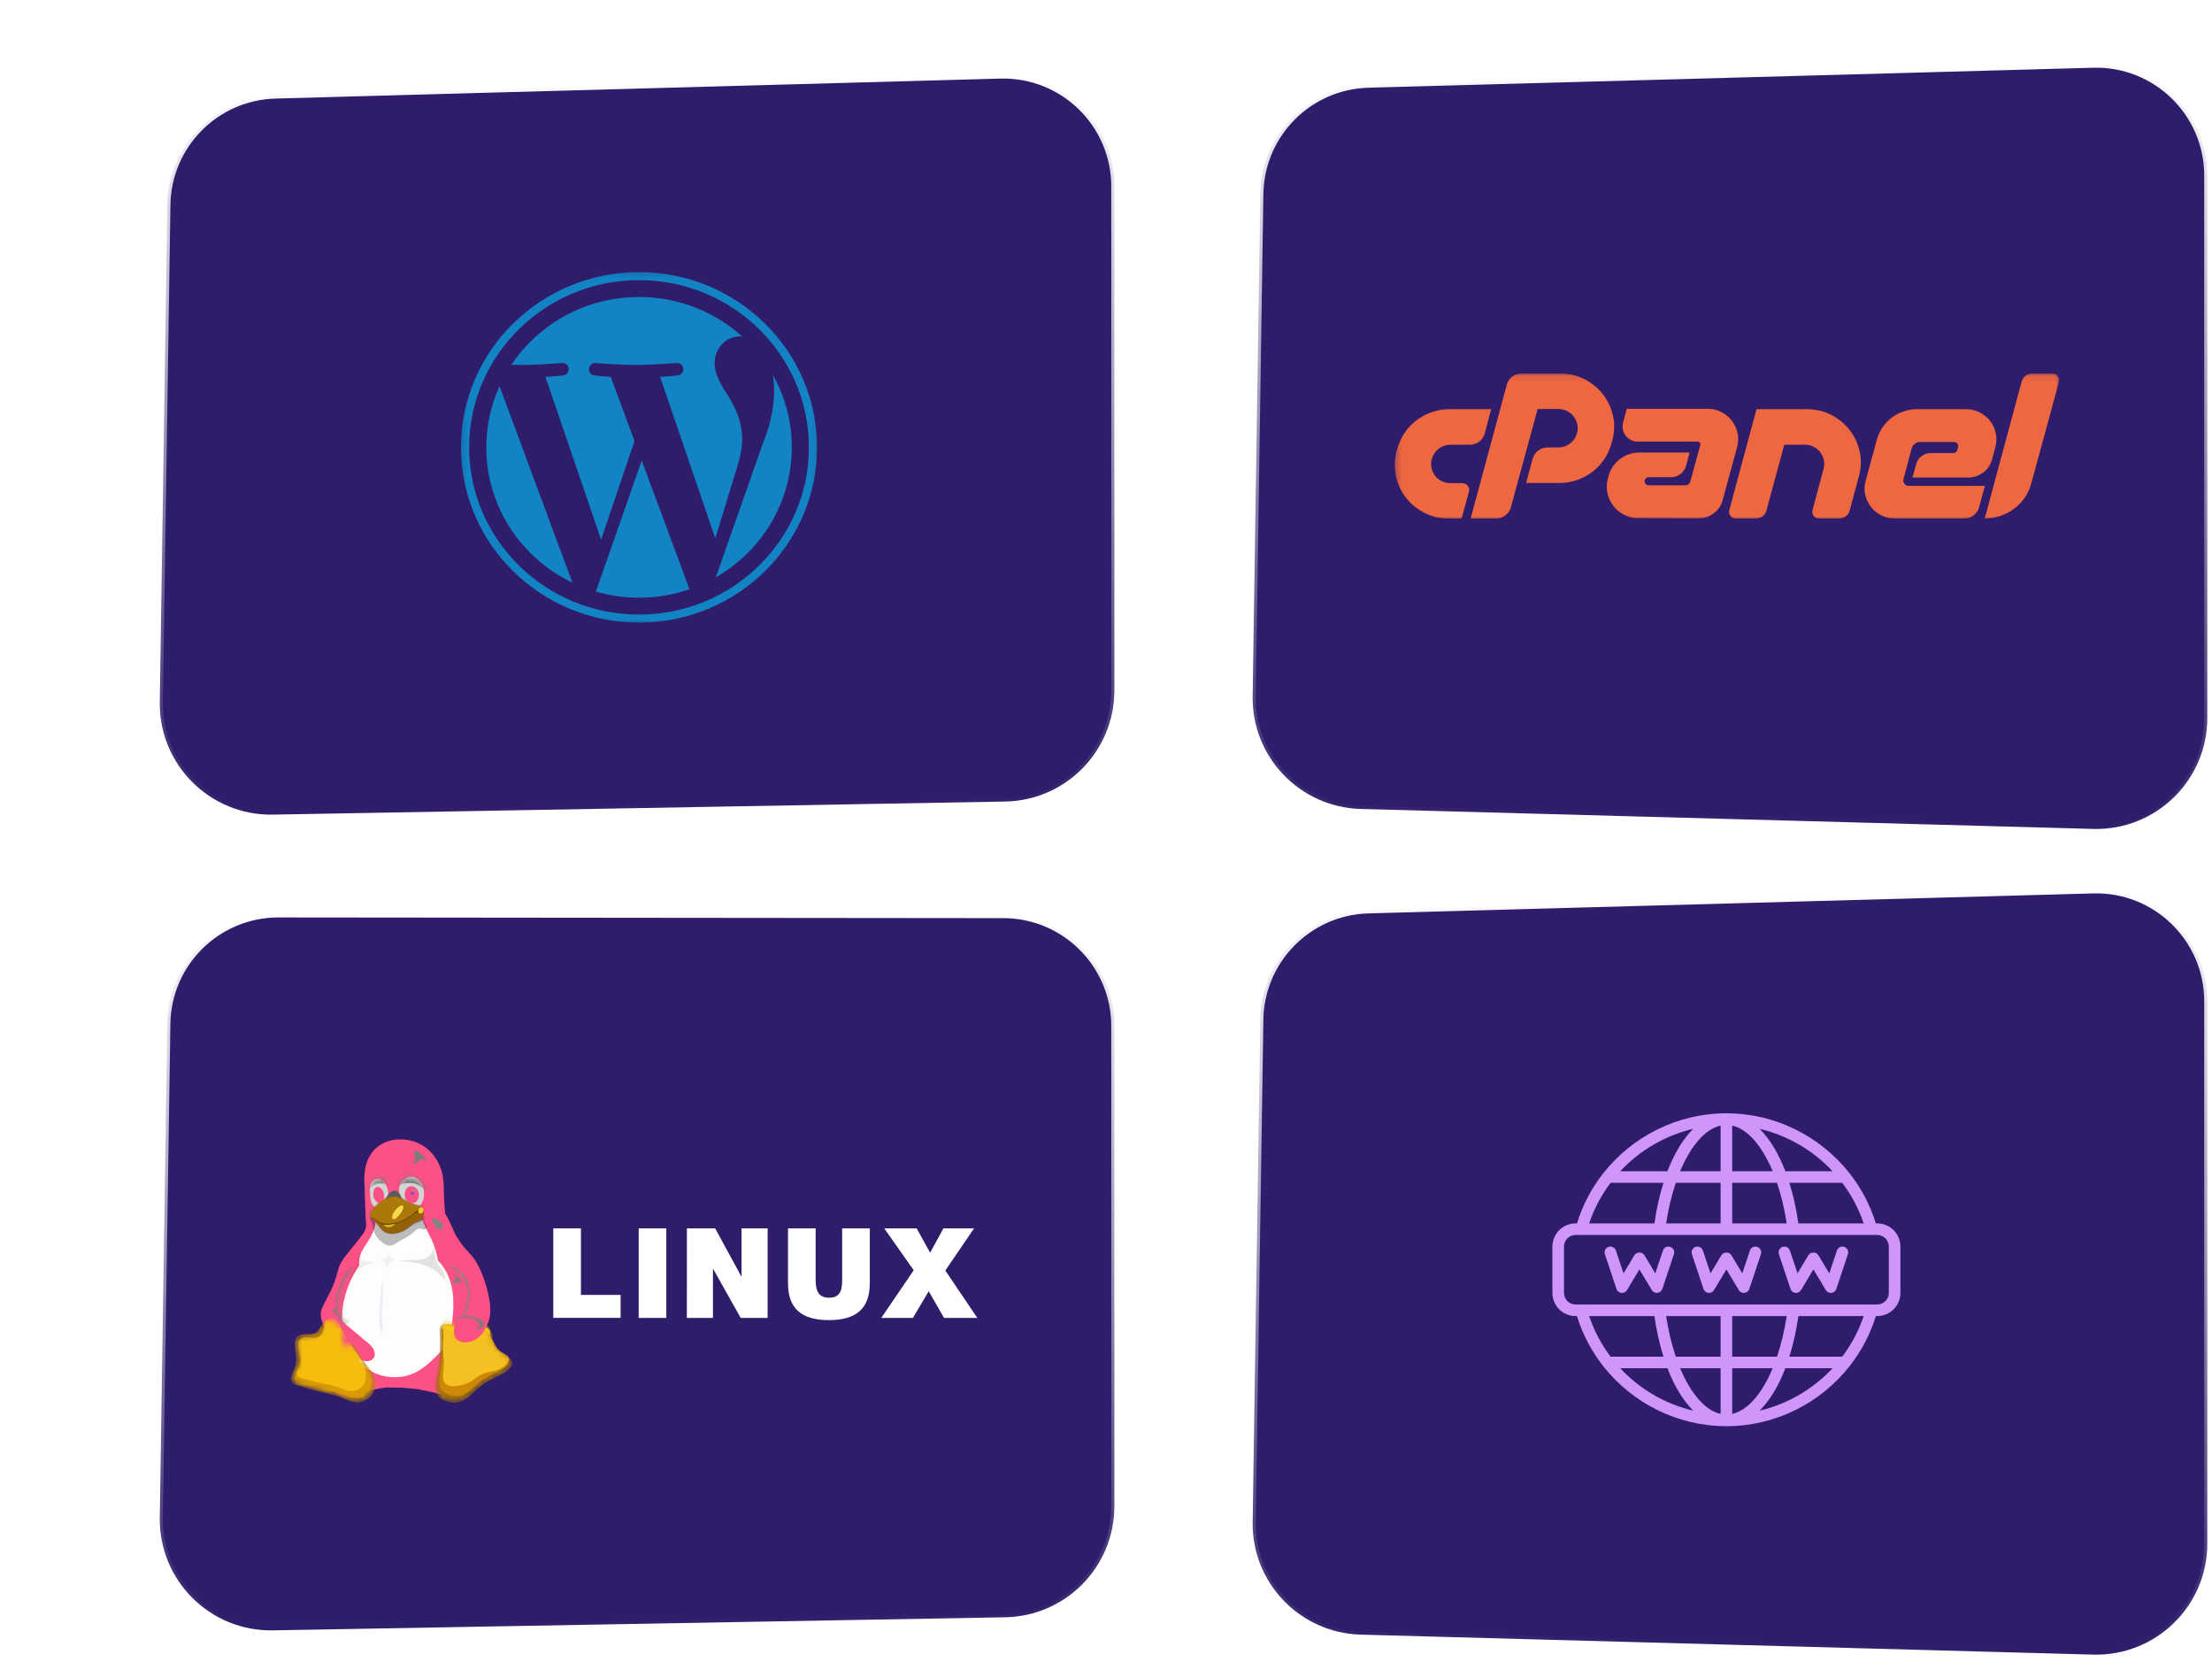 <svg width="362" height="272" viewBox="0 0 362 272" fill="none" xmlns="http://www.w3.org/2000/svg">
<g clip-path="url(#clip0_1619_7151)">
<mask id="mask0_1619_7151" style="mask-type:luminance" maskUnits="userSpaceOnUse" x="0" y="0" width="362" height="272">
<path d="M362 0H0V272H362V0Z" fill="white"/>
</mask>
<g mask="url(#mask0_1619_7151)">
<path d="M223.939 148.95L342.54 145.679C352.779 145.396 361.23 153.609 361.23 163.837V252.566C361.23 262.791 352.782 271.003 342.546 270.724L222.691 267.457C212.736 267.185 204.851 258.967 205.002 249.022L206.255 166.831C206.403 157.103 214.2 149.218 223.939 148.95Z" fill="#2F1C6A"/>
<path d="M342.54 145.68L223.939 148.951C214.2 149.219 206.403 157.104 206.255 166.832L205.002 249.023C204.851 258.968 212.736 267.186 222.691 267.458L342.546 270.725C352.782 271.004 361.23 262.792 361.23 252.567V163.838C361.23 153.61 352.779 145.397 342.54 145.68ZM342.54 145.68L342.526 145.18" stroke="url(#paint0_linear_1619_7151)"/>
<path d="M307.21 200.169H306.989C306.045 197.122 304.562 194.342 302.651 191.928C302.647 191.923 302.644 191.917 302.64 191.913C297.88 185.909 290.53 182.156 282.531 182.156C274.533 182.156 267.183 185.909 262.423 191.913C262.418 191.917 262.417 191.923 262.412 191.928C260.501 194.342 259.019 197.122 258.074 200.169H257.852C255.758 200.169 254.055 201.871 254.055 203.962V211.546C254.055 213.637 255.758 215.338 257.852 215.338H258.074C259.018 218.385 260.501 221.165 262.412 223.58C262.416 223.585 262.418 223.59 262.423 223.595C267.183 229.599 274.533 233.351 282.531 233.351C290.53 233.351 297.88 229.599 302.64 223.595C302.644 223.59 302.646 223.585 302.651 223.58C304.562 221.165 306.044 218.385 306.989 215.338H307.21C309.304 215.338 311.008 213.637 311.008 211.546V203.962C311.008 201.871 309.304 200.169 307.21 200.169ZM301.486 193.533C302.983 195.515 304.176 197.744 304.995 200.169H294.313C293.965 197.767 293.467 195.539 292.835 193.533H301.486ZM299.905 191.637H292.181C291.049 188.684 289.606 186.331 287.963 184.698C292.573 185.788 296.724 188.228 299.905 191.637ZM283.481 184.167C286.005 184.727 288.368 187.485 290.102 191.637H283.481V184.167ZM283.481 193.533H290.812C291.487 195.524 292.027 197.756 292.394 200.169H283.481V193.533ZM281.582 184.167V191.637H274.961C276.695 187.485 279.057 184.727 281.582 184.167ZM281.582 193.533V200.169H272.669C273.036 197.756 273.576 195.524 274.251 193.533H281.582ZM277.1 184.698C275.457 186.331 274.013 188.684 272.882 191.637H265.158C268.339 188.228 272.49 185.788 277.1 184.698ZM263.577 193.533H272.227C271.596 195.539 271.098 197.767 270.75 200.169H260.067C260.887 197.744 262.08 195.515 263.577 193.533ZM263.577 221.974C262.08 219.993 260.887 217.763 260.067 215.338H270.75C271.098 217.74 271.596 219.968 272.227 221.974H263.577ZM265.158 223.871H272.882C274.013 226.824 275.457 229.177 277.1 230.81C272.49 229.72 268.339 227.279 265.158 223.871ZM281.582 231.34C279.057 230.78 276.695 228.022 274.961 223.87H281.582V231.34ZM281.582 221.974H274.251C273.576 219.983 273.035 217.752 272.669 215.338H281.582V221.974ZM283.481 231.34V223.87H290.102C288.368 228.022 286.005 230.78 283.481 231.34ZM283.481 221.974V215.338H292.394C292.027 217.752 291.487 219.983 290.812 221.974H283.481ZM287.963 230.81C289.606 229.177 291.049 226.824 292.181 223.87H299.905C296.724 227.279 292.573 229.72 287.963 230.81ZM301.486 221.974H292.835C293.467 219.968 293.965 217.74 294.313 215.338H304.995C304.176 217.763 302.982 219.993 301.486 221.974ZM309.109 211.546C309.109 212.591 308.258 213.442 307.21 213.442H257.852C256.805 213.442 255.953 212.591 255.953 211.546V203.961C255.953 202.916 256.805 202.065 257.852 202.065H306.297L306.299 202.066C306.299 202.066 306.301 202.065 306.303 202.065H307.21C308.258 202.065 309.109 202.916 309.109 203.961V211.546Z" fill="#CF95FB"/>
<path d="M273.34 204.01C272.842 203.843 272.304 204.113 272.139 204.61L270.893 208.343L269.108 205.37C268.764 204.799 267.823 204.799 267.48 205.37L265.694 208.343L264.448 204.61C264.283 204.113 263.747 203.843 263.247 204.01C262.749 204.177 262.481 204.713 262.647 205.21L264.545 210.899C264.663 211.25 264.974 211.5 265.343 211.541C265.706 211.579 266.069 211.403 266.26 211.086L268.293 207.701L270.327 211.086C270.5 211.374 270.81 211.546 271.141 211.546C271.176 211.546 271.21 211.545 271.244 211.541C271.613 211.5 271.924 211.25 272.042 210.899L273.94 205.21C274.106 204.713 273.837 204.177 273.34 204.01Z" fill="#CF95FB"/>
<path d="M287.578 204.01C287.078 203.843 286.542 204.113 286.377 204.61L285.131 208.343L283.346 205.37C283.002 204.799 282.061 204.799 281.718 205.37L279.932 208.343L278.686 204.61C278.52 204.113 277.984 203.843 277.485 204.01C276.988 204.177 276.719 204.713 276.885 205.21L278.783 210.899C278.901 211.25 279.212 211.5 279.581 211.541C279.945 211.579 280.307 211.403 280.498 211.086L282.532 207.701L284.565 211.086C284.738 211.374 285.048 211.546 285.379 211.546C285.414 211.546 285.449 211.545 285.482 211.541C285.851 211.5 286.162 211.25 286.28 210.899L288.178 205.21C288.344 204.713 288.075 204.177 287.578 204.01Z" fill="#CF95FB"/>
<path d="M301.816 204.01C301.318 203.843 300.78 204.113 300.615 204.61L299.369 208.343L297.584 205.37C297.24 204.799 296.299 204.799 295.956 205.37L294.17 208.343L292.924 204.61C292.759 204.113 292.223 203.843 291.723 204.01C291.226 204.177 290.957 204.713 291.123 205.21L293.021 210.899C293.139 211.25 293.45 211.5 293.819 211.541C294.183 211.579 294.545 211.403 294.736 211.086L296.77 207.701L298.803 211.086C298.976 211.374 299.286 211.546 299.617 211.546C299.652 211.546 299.687 211.545 299.72 211.541C300.089 211.5 300.4 211.25 300.518 210.899L302.416 205.21C302.582 204.713 302.314 204.177 301.816 204.01Z" fill="#CF95FB"/>
<path d="M223.939 13.852L342.54 10.581C352.779 10.298 361.23 18.511 361.23 28.739V117.468C361.23 127.694 352.782 135.906 342.546 135.626L222.691 132.359C212.736 132.087 204.851 123.869 205.002 113.924L206.255 31.733C206.403 22.005 214.2 14.12 223.939 13.852Z" fill="#2F1C6A"/>
<path d="M342.54 10.582L223.939 13.853C214.2 14.121 206.403 22.006 206.255 31.734L205.002 113.925C204.851 123.87 212.736 132.088 222.691 132.36L342.546 135.627C352.782 135.907 361.23 127.695 361.23 117.469V28.74C361.23 18.512 352.779 10.299 342.54 10.582ZM342.54 10.582L342.526 10.082" stroke="url(#paint1_linear_1619_7151)"/>
<mask id="mask1_1619_7151" style="mask-type:luminance" maskUnits="userSpaceOnUse" x="228" y="61" width="109" height="24">
<path d="M336.998 61.102H228.25V84.997H336.998V61.102Z" fill="white"/>
</mask>
<g mask="url(#mask1_1619_7151)">
<path d="M237.24 66.947H244.036L242.983 70.924C242.822 71.478 242.522 71.923 242.081 72.259C241.64 72.596 241.129 72.764 240.548 72.764H237.391C236.669 72.764 236.032 72.971 235.481 73.387C234.929 73.802 234.544 74.367 234.323 75.079C234.183 75.613 234.167 76.118 234.278 76.592C234.388 77.067 234.583 77.487 234.864 77.854C235.145 78.22 235.506 78.511 235.947 78.729C236.388 78.947 236.869 79.055 237.391 79.055H239.314C239.676 79.055 239.971 79.199 240.202 79.485C240.432 79.772 240.497 80.094 240.397 80.45L239.194 84.842H237.09C235.646 84.842 234.318 84.53 233.105 83.907C231.892 83.284 230.885 82.458 230.083 81.429C229.281 80.401 228.735 79.228 228.445 77.913C228.154 76.598 228.188 75.247 228.55 73.862L228.67 73.417C228.93 72.467 229.336 71.592 229.888 70.79C230.439 69.989 231.09 69.307 231.842 68.743C232.594 68.179 233.431 67.739 234.353 67.423C235.275 67.106 236.237 66.947 237.24 66.947ZM240.668 84.842L246.592 62.941C246.752 62.388 247.053 61.942 247.493 61.606C247.935 61.269 248.446 61.102 249.028 61.102H255.312C256.755 61.102 258.083 61.413 259.297 62.037C260.509 62.66 261.516 63.486 262.319 64.514C263.12 65.543 263.671 66.715 263.972 68.031C264.273 69.347 264.233 70.697 263.852 72.082L263.732 72.527C263.471 73.476 263.071 74.352 262.529 75.152C261.988 75.954 261.342 76.642 260.59 77.215C259.838 77.79 259 78.235 258.079 78.55C257.157 78.868 256.194 79.026 255.192 79.026H249.749L250.831 75.019C250.991 74.485 251.292 74.05 251.734 73.714C252.174 73.378 252.686 73.21 253.267 73.21H255.011C255.733 73.21 256.38 72.992 256.951 72.556C257.522 72.122 257.898 71.557 258.079 70.865C258.218 70.371 258.233 69.885 258.124 69.411C258.014 68.936 257.818 68.516 257.537 68.15C257.256 67.783 256.896 67.487 256.454 67.259C256.014 67.032 255.533 66.918 255.011 66.918H251.644L247.253 83.032C247.092 83.566 246.792 84.001 246.351 84.337C245.91 84.674 245.408 84.842 244.848 84.842H240.668ZM278.165 73.15L278.256 72.823C278.296 72.666 278.271 72.531 278.18 72.423C278.09 72.315 277.965 72.259 277.805 72.259H268.032C267.611 72.259 267.229 72.171 266.889 71.993C266.548 71.814 266.267 71.582 266.047 71.295C265.826 71.009 265.675 70.677 265.596 70.301C265.515 69.925 265.525 69.54 265.626 69.143L266.227 66.888H279.459C280.28 66.888 281.032 67.066 281.714 67.423C282.395 67.778 282.961 68.244 283.413 68.817C283.864 69.391 284.174 70.049 284.345 70.79C284.515 71.532 284.5 72.299 284.3 73.09L281.924 81.815C281.683 82.705 281.198 83.428 280.466 83.982C279.734 84.536 278.897 84.813 277.955 84.813L268.182 84.783C267.32 84.783 266.528 84.599 265.806 84.233C265.085 83.868 264.494 83.384 264.032 82.779C263.571 82.177 263.251 81.484 263.07 80.702C262.89 79.921 262.91 79.125 263.13 78.313L263.25 77.869C263.39 77.315 263.626 76.8 263.957 76.325C264.288 75.85 264.673 75.445 265.115 75.108C265.555 74.772 266.047 74.51 266.588 74.322C267.13 74.134 267.701 74.04 268.302 74.04H276.512L275.91 76.266C275.75 76.8 275.449 77.235 275.008 77.572C274.567 77.908 274.065 78.076 273.505 78.076H269.836C269.495 78.076 269.274 78.245 269.174 78.581C269.114 78.798 269.154 78.991 269.295 79.159C269.434 79.327 269.615 79.412 269.836 79.412H275.76C275.98 79.412 276.171 79.352 276.331 79.233C276.491 79.115 276.592 78.957 276.632 78.758L276.692 78.521L278.165 73.15ZM295.666 66.947C297.129 66.947 298.468 67.259 299.68 67.882C300.893 68.505 301.901 69.332 302.703 70.36C303.504 71.389 304.051 72.567 304.342 73.891C304.632 75.217 304.587 76.573 304.206 77.958L302.703 83.537C302.602 83.932 302.387 84.248 302.056 84.486C301.725 84.723 301.36 84.842 300.958 84.842H297.711C297.33 84.842 297.03 84.699 296.809 84.412C296.588 84.125 296.528 83.803 296.629 83.448L298.433 76.711C298.573 76.216 298.588 75.732 298.478 75.256C298.367 74.782 298.172 74.361 297.892 73.995C297.611 73.63 297.25 73.333 296.809 73.106C296.367 72.878 295.887 72.764 295.365 72.764H291.998L289.081 83.537C288.981 83.932 288.765 84.248 288.434 84.486C288.103 84.723 287.728 84.842 287.307 84.842H284.089C283.728 84.842 283.432 84.699 283.203 84.412C282.972 84.125 282.906 83.803 283.007 83.448L287.457 66.947H295.666ZM313.377 72.601C313.137 72.789 312.966 73.031 312.867 73.328L311.513 78.373C311.433 78.65 311.484 78.907 311.664 79.144C311.844 79.381 312.084 79.5 312.385 79.5H324.835L323.873 83.032C323.712 83.566 323.411 84.001 322.97 84.337C322.529 84.674 322.028 84.842 321.467 84.842H310.13C309.308 84.842 308.556 84.669 307.875 84.323C307.193 83.976 306.627 83.512 306.176 82.928C305.724 82.345 305.414 81.682 305.244 80.939C305.073 80.198 305.098 79.441 305.319 78.669L307.153 71.933C307.353 71.202 307.664 70.529 308.085 69.915C308.506 69.302 309.003 68.778 309.574 68.343C310.145 67.907 310.786 67.567 311.498 67.319C312.21 67.072 312.946 66.948 313.709 66.948H321.737C322.559 66.948 323.311 67.126 323.993 67.482C324.674 67.838 325.241 68.303 325.692 68.877C326.143 69.451 326.448 70.113 326.609 70.865C326.769 71.617 326.749 72.379 326.549 73.15L326.008 75.168C325.767 76.058 325.281 76.775 324.549 77.319C323.817 77.863 322.99 78.135 322.068 78.135H312.987L313.588 75.939C313.728 75.405 314.019 74.97 314.461 74.633C314.901 74.297 315.412 74.129 315.994 74.129H319.663C320.004 74.129 320.223 73.961 320.324 73.625L320.444 73.179C320.505 72.962 320.464 72.764 320.324 72.586C320.183 72.408 320.004 72.319 319.783 72.319H314.19C313.889 72.319 313.619 72.413 313.377 72.601ZM324.804 84.842L330.849 62.436C330.948 62.042 331.164 61.72 331.495 61.472C331.826 61.225 332.201 61.102 332.622 61.102H335.84C336.221 61.102 336.526 61.245 336.757 61.532C336.987 61.819 337.053 62.141 336.952 62.496L332.442 79.026C332.221 79.897 331.866 80.687 331.374 81.4C330.883 82.112 330.302 82.721 329.63 83.225C328.958 83.729 328.212 84.125 327.39 84.412C326.568 84.699 325.706 84.842 324.804 84.842Z" fill="#EE6741"/>
</g>
<path d="M27.391 33.512C27.539 23.784 35.336 15.9 45.074 15.631L163.675 12.361C173.913 12.078 182.365 20.291 182.365 30.518V112.984C182.365 122.889 174.42 130.968 164.503 131.146L44.662 133.288C34.382 133.473 25.995 125.116 26.151 114.85L27.391 33.512Z" fill="#2F1C6A"/>
<path d="M163.675 12.359L45.074 15.629C35.336 15.898 27.539 23.782 27.391 33.51L26.151 114.849C25.995 125.115 34.382 133.472 44.662 133.287M163.675 12.359L163.661 11.859M163.675 12.359C173.913 12.076 182.365 20.289 182.365 30.516V112.983C182.365 122.888 174.42 130.967 164.503 131.145L44.662 133.287M44.662 133.287L44.671 133.787" stroke="url(#paint2_linear_1619_7151)"/>
<mask id="mask2_1619_7151" style="mask-type:luminance" maskUnits="userSpaceOnUse" x="75" y="44" width="59" height="59">
<path d="M133.915 44.217H75.191V102.006H133.915V44.217Z" fill="white"/>
</mask>
<g mask="url(#mask2_1619_7151)">
<path d="M79.586 73.195C79.586 82.932 85.336 91.346 93.674 95.334L81.75 63.184C80.363 66.243 79.586 69.629 79.586 73.195Z" fill="#1284C4"/>
<path d="M121.458 71.952C121.458 68.912 120.348 66.807 119.397 65.168C118.13 63.142 116.942 61.425 116.942 59.4C116.942 57.138 118.685 55.033 121.139 55.033C121.251 55.033 121.356 55.047 121.463 55.053C117.017 51.043 111.091 48.596 104.583 48.596C95.851 48.596 88.168 53.005 83.699 59.683C84.285 59.7 84.838 59.713 85.307 59.713C87.921 59.713 91.968 59.401 91.968 59.401C93.316 59.323 93.475 61.27 92.129 61.426C92.129 61.426 90.775 61.584 89.268 61.661L98.371 88.306L103.841 72.161L99.947 61.66C98.601 61.583 97.325 61.425 97.325 61.425C95.978 61.348 96.136 59.322 97.483 59.4C97.483 59.4 101.611 59.712 104.067 59.712C106.682 59.712 110.73 59.4 110.73 59.4C112.078 59.322 112.236 61.269 110.89 61.425C110.89 61.425 109.533 61.583 108.029 61.66L117.062 88.104L119.555 79.904C120.636 76.502 121.458 74.058 121.458 71.952Z" fill="#1284C4"/>
<path d="M105.019 75.346L97.519 96.792C99.758 97.44 102.126 97.795 104.58 97.795C107.491 97.795 110.283 97.299 112.881 96.4C112.813 96.295 112.753 96.183 112.703 96.061L105.019 75.346Z" fill="#1284C4"/>
<path d="M126.513 61.393C126.621 62.176 126.682 63.017 126.682 63.922C126.682 66.418 126.208 69.224 124.781 72.733L117.145 94.458C124.577 90.193 129.575 82.269 129.575 73.195C129.576 68.918 128.466 64.896 126.513 61.393Z" fill="#1284C4"/>
<path d="M104.581 44.52C88.513 44.52 75.441 57.383 75.441 73.194C75.441 89.007 88.513 101.87 104.581 101.87C120.647 101.87 133.72 89.007 133.72 73.194C133.719 57.383 120.647 44.52 104.581 44.52ZM104.581 100.555C89.25 100.555 76.778 88.281 76.778 73.194C76.778 58.108 89.249 45.834 104.581 45.834C119.91 45.834 132.382 58.108 132.382 73.194C132.382 88.281 119.91 100.555 104.581 100.555Z" fill="#1284C4"/>
</g>
<path d="M27.383 167.499C27.534 157.57 35.641 149.602 45.586 149.611L164.195 149.726C174.233 149.735 182.365 157.866 182.365 167.891V246.454C182.365 256.358 174.42 264.438 164.503 264.615L44.662 266.758C34.382 266.942 25.995 258.586 26.151 248.32L27.383 167.499Z" fill="#2F1C6A"/>
<path d="M44.662 266.758L164.503 264.615C174.42 264.438 182.365 256.358 182.365 246.454V167.891C182.365 157.866 174.233 149.735 164.195 149.726L45.586 149.611C35.641 149.602 27.534 157.57 27.383 167.499L26.151 248.32C25.995 258.586 34.382 266.942 44.662 266.758ZM44.662 266.758L44.671 267.258" stroke="url(#paint3_linear_1619_7151)"/>
<path d="M74.279 201.472L75.75 204.536C76.655 206.519 77.339 208.614 77.625 210.775C77.909 212.935 77.784 215.178 77.108 217.237C76.342 219.575 74.893 221.656 73.117 223.359C71.016 225.375 68.316 226.928 65.407 227.041C63.509 227.115 61.621 226.574 59.943 225.691C58.531 224.95 57.242 223.96 56.214 222.742C55.186 221.525 54.422 220.075 54.069 218.52C53.633 216.609 53.829 214.577 54.489 212.728C54.959 211.407 55.658 210.175 56.155 208.863C56.698 207.429 57.003 205.897 57.722 204.544C58.375 203.316 59.352 202.267 59.872 200.978C60.183 200.208 60.317 199.379 60.518 198.575C60.719 197.771 60.999 196.957 61.545 196.332C62.204 195.579 63.193 195.169 64.19 195.054C65.188 194.94 66.192 195.094 67.169 195.317C67.946 195.494 68.714 195.715 69.466 195.981C70.108 196.209 70.742 196.475 71.299 196.868C72.053 197.406 72.63 198.162 73.089 198.965C73.548 199.769 73.899 200.63 74.283 201.472H74.279Z" fill="#FC5185"/>
<path d="M65.926 227.058L68.316 227.289L70.387 227.697C71.459 227.957 72.528 228.277 73.629 228.319C73.919 228.327 74.212 228.315 74.496 228.253C74.782 228.194 75.05 228.071 75.281 227.894C75.62 227.624 75.834 227.216 75.914 226.793C75.995 226.369 75.945 225.924 75.822 225.512C75.573 224.683 75.039 223.976 74.596 223.234L73.842 221.953C73.567 221.541 73.239 221.154 72.821 220.887C72.245 220.517 71.53 220.395 70.847 220.463C70.163 220.532 69.51 220.776 68.9 221.093C68.046 221.533 67.242 222.14 66.777 222.981C66.615 223.273 66.499 223.588 66.36 223.893C66.221 224.197 66.062 224.498 65.829 224.739C65.569 225.005 65.231 225.186 64.962 225.445C64.827 225.573 64.71 225.723 64.641 225.898C64.571 226.071 64.555 226.268 64.617 226.444C64.663 226.564 64.738 226.671 64.836 226.753C64.935 226.835 65.048 226.898 65.17 226.939C65.411 227.024 65.671 227.036 65.926 227.051V227.058Z" fill="#FC5185"/>
<path d="M63.564 227.009C62.898 227.024 62.24 227.143 61.587 227.277L59.726 227.711C58.687 227.983 57.646 228.31 56.571 228.333C56.288 228.343 56.005 228.319 55.728 228.26C55.453 228.196 55.185 228.082 54.964 227.906C54.616 227.638 54.413 227.232 54.332 226.808C54.252 226.384 54.3 225.943 54.425 225.529C54.671 224.702 55.2 223.994 55.633 223.246L56.364 221.969C56.631 221.557 56.951 221.158 57.362 220.901C57.921 220.534 58.618 220.409 59.284 220.474C59.95 220.539 60.587 220.784 61.175 221.105C62.004 221.569 62.761 222.181 63.239 222.994C63.587 223.564 63.77 224.216 64.163 224.749C64.374 225.036 64.641 225.284 64.817 225.595C64.909 225.749 64.966 225.921 64.984 226.099C65 226.279 64.961 226.462 64.862 226.609C64.795 226.706 64.705 226.786 64.602 226.844C64.498 226.901 64.385 226.942 64.27 226.964C64.037 227.013 63.8 227.005 63.564 227.011V227.009ZM59.832 199.319L59.613 192.682C59.657 191.578 59.837 190.461 60.328 189.471C60.822 188.472 61.613 187.65 62.592 187.117C63.52 186.623 64.564 186.412 65.605 186.424C67.017 186.439 68.433 186.864 69.576 187.693C70.293 188.212 70.897 188.879 71.372 189.625C71.779 190.262 72.094 190.957 72.291 191.685C72.697 193.191 72.601 194.755 72.679 196.3C72.755 197.764 72.989 199.225 72.909 200.702C72.892 201.019 72.857 201.345 72.716 201.632C72.57 201.908 72.346 202.136 72.073 202.287C71.799 202.436 71.501 202.534 71.192 202.576C70.577 202.671 69.952 202.608 69.331 202.664C68.434 202.748 67.577 203.082 66.687 203.218C65.624 203.381 64.541 203.265 63.469 203.223L62.194 203.148C61.767 203.095 61.34 202.991 60.96 202.8C60.728 202.675 60.511 202.513 60.337 202.313C60.163 202.114 60.029 201.877 59.962 201.622C59.859 201.237 59.906 200.832 59.915 200.434C59.924 200.07 59.9 199.706 59.844 199.346L59.832 199.319Z" fill="#FC5185"/>
<path d="M61.52 198.873C61.563 199.839 61.384 200.815 61 201.704C60.795 202.178 60.532 202.631 60.251 203.065C59.764 203.822 59.207 204.557 58.94 205.417C58.778 205.938 58.725 206.494 58.79 207.038C58.202 207.9 57.696 208.812 57.274 209.763C56.636 211.206 56.2 212.741 56.045 214.312C55.857 216.236 56.103 218.21 56.863 219.985C57.412 221.27 58.232 222.444 59.299 223.359C59.836 223.823 60.432 224.221 61.07 224.534C63.281 225.62 66.012 225.621 68.185 224.465C69.322 223.86 70.281 222.976 71.204 222.081C71.761 221.543 72.315 220.992 72.74 220.344C73.558 219.098 73.843 217.582 74.02 216.101C74.33 213.513 74.339 210.78 73.203 208.431C72.811 207.621 72.293 206.88 71.666 206.234C71.494 205.105 71.168 204.001 70.694 202.961L69.609 200.743C69.339 200.124 69.117 199.46 68.646 198.975C68.158 198.47 67.451 198.22 66.751 198.156C66.052 198.093 65.36 198.197 64.654 198.31L61.534 198.872L61.52 198.873Z" fill="#FDFDFB"/>
<g filter="url(#filter0_f_1619_7151)">
<path d="M61.179 201.455C61.426 202.171 61.924 202.783 62.514 203.261C62.709 203.419 62.918 203.566 63.148 203.669C63.378 203.773 63.632 203.831 63.883 203.81C64.13 203.79 64.364 203.693 64.579 203.571C64.794 203.45 64.995 203.303 65.203 203.171C65.561 202.945 65.944 202.762 66.315 202.559C66.764 202.314 67.198 202.036 67.574 201.694C67.747 201.536 67.908 201.365 68.099 201.23C68.29 201.094 68.518 200.996 68.751 201.012C68.926 201.025 69.09 201.098 69.262 201.136C69.349 201.153 69.436 201.163 69.522 201.15C69.61 201.137 69.694 201.099 69.755 201.036C69.829 200.959 69.861 200.848 69.856 200.74C69.851 200.633 69.815 200.529 69.764 200.434C69.665 200.245 69.513 200.082 69.445 199.877C69.385 199.696 69.397 199.5 69.402 199.309C69.408 199.119 69.403 198.919 69.315 198.75C69.248 198.62 69.135 198.518 69.007 198.451C68.878 198.382 68.734 198.348 68.589 198.333C68.299 198.307 68.009 198.363 67.718 198.379C67.332 198.401 66.944 198.353 66.559 198.376C66.078 198.404 65.606 198.544 65.125 198.545C64.575 198.546 64.025 198.366 63.481 198.452C63.248 198.489 63.025 198.574 62.802 198.648C62.578 198.723 62.346 198.788 62.111 198.786C61.843 198.781 61.583 198.689 61.316 198.669C61.182 198.66 61.045 198.669 60.92 198.716C60.794 198.763 60.681 198.851 60.619 198.97C60.584 199.038 60.567 199.115 60.563 199.191C60.559 199.267 60.57 199.344 60.589 199.418C60.626 199.568 60.694 199.706 60.749 199.85C60.951 200.365 60.995 200.93 61.175 201.454L61.179 201.455Z" fill="black" fill-opacity="0.26"/>
</g>
<g opacity="0.3" filter="url(#filter1_f_1619_7151)">
<path d="M60.491 199.41C60.973 199.707 61.403 200.072 61.766 200.487C62.102 200.872 62.388 201.31 62.826 201.595C63.137 201.797 63.509 201.91 63.886 201.945C64.33 201.985 64.779 201.919 65.206 201.804C65.602 201.697 65.985 201.546 66.337 201.347C67.005 200.967 67.563 200.412 68.298 200.163C68.459 200.109 68.627 200.07 68.781 200.002C68.937 199.936 69.082 199.835 69.157 199.693C69.229 199.556 69.225 199.399 69.249 199.249C69.273 199.088 69.329 198.932 69.359 198.773C69.39 198.613 69.394 198.442 69.319 198.296C69.257 198.174 69.144 198.078 69.014 198.017C68.884 197.956 68.737 197.928 68.591 197.922C68.3 197.908 68.012 197.977 67.722 198.002C67.336 198.034 66.948 197.988 66.562 197.999C66.082 198.012 65.608 198.113 65.128 198.133C64.579 198.157 64.033 198.077 63.485 198.059C63.247 198.052 63.009 198.056 62.775 198.093C62.541 198.131 62.312 198.203 62.114 198.324C61.922 198.442 61.766 198.601 61.589 198.738C61.502 198.806 61.409 198.869 61.306 198.917C61.203 198.965 61.091 198.998 60.976 199.003C60.917 199.006 60.857 199.001 60.798 199.009C60.749 199.017 60.703 199.033 60.66 199.057C60.619 199.082 60.582 199.113 60.554 199.151C60.525 199.188 60.505 199.231 60.494 199.275C60.483 199.32 60.481 199.366 60.49 199.411L60.491 199.41Z" fill="#673DE6"/>
</g>
<path d="M61.743 192.855C61.482 192.875 61.236 192.985 61.047 193.167C60.858 193.343 60.724 193.574 60.641 193.82C60.476 194.311 60.525 194.843 60.552 195.36C60.586 195.828 60.621 196.305 60.784 196.751C60.868 196.97 60.996 197.171 61.159 197.34C61.321 197.511 61.529 197.633 61.757 197.694C61.972 197.746 62.198 197.738 62.409 197.671C62.618 197.604 62.81 197.485 62.968 197.331C63.197 197.107 63.35 196.813 63.441 196.505C63.524 196.195 63.56 195.874 63.551 195.553C63.544 195.152 63.492 194.749 63.365 194.367C63.237 193.987 63.04 193.626 62.758 193.339C62.622 193.199 62.468 193.077 62.294 192.991C62.12 192.905 61.923 192.857 61.73 192.867L61.743 192.855Z" fill="url(#paint4_radial_1619_7151)"/>
<path d="M66.322 192.855C65.898 193.108 65.572 193.513 65.414 193.979C65.216 194.563 65.289 195.209 65.487 195.793C65.688 196.394 66.034 196.963 66.557 197.323C66.817 197.505 67.118 197.621 67.434 197.661C67.751 197.7 68.072 197.643 68.357 197.498C68.698 197.32 68.959 197.009 69.12 196.659C69.28 196.308 69.352 195.923 69.375 195.54C69.404 195.05 69.356 194.551 69.192 194.088C69.016 193.587 68.694 193.127 68.248 192.84C68.025 192.696 67.773 192.597 67.509 192.559C67.244 192.523 66.972 192.546 66.723 192.636C66.581 192.688 66.444 192.761 66.324 192.854L66.322 192.855Z" fill="url(#paint5_radial_1619_7151)"/>
<g opacity="0.3" filter="url(#filter2_f_1619_7151)">
<path d="M61.655 197.037L60.909 197.717C60.778 197.848 60.646 197.99 60.587 198.166C60.535 198.323 60.544 198.493 60.519 198.657C60.51 198.713 60.497 198.769 60.496 198.825C60.496 198.853 60.5 198.882 60.508 198.909C60.516 198.936 60.53 198.962 60.55 198.982C60.582 199.017 60.627 199.036 60.673 199.045C60.72 199.054 60.768 199.055 60.814 199.061C61.026 199.084 61.221 199.186 61.396 199.307L61.912 199.682C62.309 199.933 62.782 200.045 63.252 200.063C63.722 200.081 64.191 200.009 64.652 199.917C65.018 199.844 65.384 199.757 65.731 199.62C66.263 199.411 66.742 199.088 67.201 198.747C67.409 198.591 67.615 198.431 67.801 198.251C67.865 198.19 67.926 198.126 67.994 198.07C68.062 198.014 68.138 197.966 68.221 197.938C68.35 197.897 68.488 197.909 68.621 197.931C68.721 197.948 68.821 197.97 68.922 197.966C68.972 197.964 69.023 197.955 69.07 197.936C69.118 197.918 69.161 197.888 69.193 197.849C69.235 197.797 69.257 197.732 69.257 197.664C69.257 197.598 69.237 197.533 69.203 197.475C69.135 197.36 69.019 197.283 68.898 197.23C68.731 197.155 68.551 197.119 68.374 197.076C67.829 196.945 67.3 196.751 66.799 196.503C66.549 196.378 66.307 196.241 66.062 196.111C65.81 195.976 65.553 195.846 65.279 195.763C64.666 195.577 63.997 195.639 63.393 195.848C62.722 196.08 62.115 196.496 61.655 197.037Z" fill="#673DE6"/>
</g>
<path d="M62.958 196.268C63.213 195.978 63.391 195.628 63.636 195.329C63.759 195.181 63.903 195.045 64.069 194.949C64.236 194.849 64.429 194.802 64.623 194.814C64.838 194.833 65.039 194.94 65.195 195.086C65.352 195.234 65.468 195.42 65.561 195.613C65.65 195.798 65.721 195.995 65.848 196.157C65.985 196.329 66.177 196.447 66.349 196.581C66.437 196.647 66.517 196.723 66.587 196.807C66.657 196.893 66.709 196.993 66.731 197.1C66.753 197.208 66.743 197.325 66.704 197.429C66.666 197.533 66.6 197.628 66.521 197.707C66.359 197.861 66.142 197.945 65.92 197.976C65.479 198.039 65.031 197.907 64.587 197.918C64.141 197.93 63.693 198.09 63.243 198.074C63.016 198.072 62.793 198.005 62.603 197.882C62.51 197.817 62.43 197.734 62.371 197.638C62.313 197.542 62.278 197.429 62.274 197.318C62.271 197.21 62.293 197.103 62.339 197.004C62.381 196.906 62.443 196.815 62.51 196.732C62.647 196.565 62.811 196.426 62.956 196.265L62.958 196.268Z" fill="url(#paint6_radial_1619_7151)"/>
<g filter="url(#filter3_f_1619_7151)">
<path d="M67.989 188.284C67.616 188.547 67.779 188.875 67.939 189.204C68.1 189.533 67.587 190.481 67.582 190.522C67.576 190.563 68.591 190.041 68.867 189.703C69.194 189.302 70.019 190.244 69.974 190.101C69.974 189.844 68.362 188.021 67.989 188.284Z" fill="#7C7C7C"/>
</g>
<path d="M67.251 194.075C67.099 194.086 66.951 194.138 66.823 194.221C66.693 194.302 66.583 194.411 66.497 194.537C66.324 194.788 66.249 195.095 66.236 195.399C66.227 195.627 66.252 195.858 66.329 196.074C66.404 196.289 66.532 196.489 66.708 196.635C66.888 196.783 67.117 196.873 67.351 196.883C67.585 196.895 67.822 196.827 68.013 196.694C68.166 196.587 68.29 196.442 68.378 196.277C68.466 196.113 68.519 195.932 68.543 195.747C68.585 195.42 68.537 195.08 68.386 194.788C68.236 194.495 67.979 194.255 67.671 194.142C67.537 194.092 67.393 194.066 67.251 194.077V194.075Z" fill="#FC5185"/>
<g filter="url(#filter4_f_1619_7151)">
<path d="M67.617 195.069C67.491 195.118 67.292 195.087 67.237 195.211C67.204 195.284 67.25 195.405 67.324 195.435C67.474 195.495 67.707 195.385 67.767 195.235C67.794 195.17 67.754 195.067 67.689 195.039C67.665 195.029 67.641 195.06 67.617 195.069Z" fill="#673DE6"/>
</g>
<g filter="url(#filter5_f_1619_7151)">
<path d="M68.191 195.397C68.36 195.228 68.07 194.781 67.845 194.599C67.682 194.466 67.208 194.327 67.227 194.472C67.248 194.616 67.461 194.801 67.605 194.941C67.781 195.115 68.11 195.477 68.191 195.397Z" fill="url(#paint7_linear_1619_7151)"/>
</g>
<mask id="mask3_1619_7151" style="mask-type:luminance" maskUnits="userSpaceOnUse" x="65" y="192" width="5" height="6">
<path d="M66.321 192.856C65.952 193.165 65.564 193.524 65.413 193.982C65.223 194.556 65.176 195.276 65.486 195.796C66.056 196.75 67.285 197.805 68.355 197.5C69.063 197.299 69.243 196.267 69.372 195.541C69.459 195.062 69.459 194.497 69.191 194.09C68.666 193.293 67.676 192.655 66.72 192.639C66.569 192.636 66.437 192.76 66.321 192.856Z" fill="white"/>
</mask>
<g mask="url(#mask3_1619_7151)">
<path d="M64.796 194.326C65.144 194.038 65.545 193.821 65.976 193.687C66.861 193.414 67.866 193.523 68.647 194.018C68.917 194.188 69.158 194.401 69.409 194.599C69.66 194.796 69.926 194.982 70.227 195.088C70.39 195.145 70.564 195.178 70.735 195.16C70.891 195.144 71.041 195.086 71.17 194.998C71.298 194.909 71.406 194.792 71.487 194.658C71.648 194.392 71.7 194.068 71.672 193.758C71.616 193.138 71.266 192.589 70.972 192.04C70.88 191.868 70.792 191.692 70.681 191.532C70.34 191.039 69.798 190.714 69.231 190.524C68.662 190.334 68.061 190.264 67.466 190.19C67.201 190.157 66.933 190.121 66.667 190.153C66.363 190.19 66.075 190.313 65.777 190.39C65.636 190.425 65.492 190.451 65.352 190.492C65.212 190.532 65.074 190.589 64.96 190.679C64.794 190.813 64.689 191.012 64.643 191.22C64.598 191.428 64.609 191.645 64.642 191.854C64.708 192.275 64.866 192.685 64.851 193.11C64.841 193.403 64.749 193.689 64.76 193.981C64.763 194.068 64.776 194.152 64.796 194.234" fill="url(#paint8_linear_1619_7151)"/>
</g>
<g filter="url(#filter6_f_1619_7151)">
<path d="M67.724 191.66C67.655 191.747 67.592 191.841 67.543 191.946C67.855 192.013 68.153 192.141 68.419 192.318C68.935 192.659 69.326 193.159 69.6 193.715C69.664 193.645 69.723 193.568 69.773 193.484C69.497 192.905 69.098 192.381 68.564 192.027C68.309 191.857 68.022 191.729 67.724 191.66Z" fill="url(#paint9_linear_1619_7151)"/>
</g>
<g filter="url(#filter7_f_1619_7151)">
<path d="M61.712 191.943C61.677 191.943 61.644 191.946 61.608 191.948L61.539 191.951C61.745 191.97 61.949 192.025 62.135 192.109C62.388 192.222 62.61 192.384 62.807 192.568C63.171 192.907 63.442 193.328 63.624 193.773C63.58 193.437 63.478 193.11 63.325 192.807C63.253 192.724 63.178 192.643 63.098 192.568C62.902 192.384 62.678 192.222 62.425 192.109C62.204 192.009 61.959 191.948 61.712 191.943Z" fill="url(#paint10_linear_1619_7151)"/>
</g>
<path d="M61.118 194.999C61.063 195.323 61.062 195.666 61.174 195.977C61.25 196.183 61.367 196.37 61.518 196.529C61.615 196.645 61.727 196.729 61.867 196.791C61.995 196.856 62.142 196.875 62.283 196.844C62.413 196.808 62.526 196.732 62.606 196.626C62.688 196.522 62.745 196.4 62.785 196.275C62.9 195.905 62.882 195.497 62.767 195.125C62.684 194.854 62.543 194.592 62.325 194.41C62.221 194.323 62.1 194.255 61.969 194.225C61.839 194.194 61.694 194.202 61.572 194.258C61.435 194.324 61.326 194.435 61.259 194.571C61.19 194.705 61.156 194.853 61.13 195L61.118 194.999Z" fill="#FC5185"/>
<g filter="url(#filter8_f_1619_7151)">
<path d="M61.809 194.76C61.845 194.853 61.962 194.886 62.027 194.96C62.09 195.033 62.156 195.107 62.191 195.196C62.257 195.367 62.125 195.62 62.263 195.741C62.307 195.779 62.393 195.779 62.436 195.741C62.602 195.589 62.566 195.284 62.5 195.069C62.44 194.874 62.293 194.689 62.11 194.597C62.026 194.554 61.899 194.519 61.827 194.579C61.781 194.618 61.788 194.704 61.809 194.76Z" fill="url(#paint11_linear_1619_7151)"/>
</g>
<path d="M60.508 199.049C60.517 199.091 60.533 199.132 60.555 199.171C60.594 199.235 60.65 199.287 60.712 199.331C60.772 199.376 60.838 199.412 60.902 199.452C61.241 199.666 61.517 199.965 61.763 200.281C62.093 200.705 62.384 201.176 62.823 201.484C63.134 201.702 63.506 201.825 63.883 201.864C64.326 201.908 64.776 201.837 65.203 201.711C65.599 201.594 65.982 201.431 66.334 201.215C67.002 200.803 67.56 200.2 68.295 199.93C68.456 199.87 68.624 199.828 68.778 199.755C68.933 199.683 69.079 199.573 69.153 199.419C69.226 199.27 69.222 199.099 69.245 198.936C69.27 198.762 69.326 198.594 69.356 198.42C69.386 198.247 69.39 198.061 69.315 197.902C69.253 197.77 69.141 197.666 69.01 197.599C68.88 197.533 68.734 197.503 68.588 197.496C68.297 197.481 68.009 197.556 67.719 197.582C67.333 197.618 66.945 197.568 66.559 197.58C66.078 197.594 65.605 197.702 65.125 197.725C64.576 197.752 64.03 197.668 63.481 197.645C63.244 197.637 63.005 197.638 62.771 197.678C62.536 197.718 62.306 197.798 62.11 197.933C61.921 198.064 61.769 198.244 61.593 198.395C61.506 198.47 61.412 198.54 61.308 198.59C61.204 198.641 61.089 198.672 60.973 198.669C60.915 198.668 60.852 198.659 60.796 198.676C60.761 198.688 60.729 198.709 60.703 198.735C60.676 198.762 60.654 198.792 60.633 198.822C60.584 198.894 60.543 198.97 60.508 199.049Z" fill="url(#paint12_radial_1619_7151)"/>
<g filter="url(#filter9_f_1619_7151)">
<path d="M62.662 199.639C62.607 199.873 62.642 200.119 62.759 200.33C62.875 200.54 63.066 200.7 63.293 200.778C63.58 200.874 63.904 200.827 64.173 200.687C64.329 200.606 64.471 200.492 64.561 200.341C64.607 200.266 64.637 200.182 64.649 200.094C64.661 200.007 64.653 199.917 64.623 199.836C64.589 199.746 64.529 199.666 64.456 199.604C64.382 199.541 64.295 199.497 64.204 199.467C64.021 199.406 63.824 199.405 63.632 199.414C63.341 199.428 63.051 199.465 62.765 199.524" fill="#D9B30D"/>
</g>
<g filter="url(#filter10_f_1619_7151)">
<path d="M61.718 197.836L61.152 198.209C61.056 198.276 60.958 198.349 60.908 198.455C60.872 198.53 60.864 198.614 60.864 198.697C60.865 198.779 60.868 198.863 60.858 198.944C60.851 199 60.836 199.055 60.833 199.112C60.831 199.139 60.834 199.168 60.841 199.195C60.848 199.223 60.861 199.249 60.881 199.269C60.906 199.296 60.94 199.313 60.975 199.323C61.01 199.334 61.046 199.339 61.082 199.348C61.253 199.388 61.401 199.492 61.531 199.61L61.915 199.969C62.284 200.268 62.773 200.393 63.246 200.401C63.72 200.408 64.191 200.309 64.655 200.204L65.733 199.908C66.272 199.71 66.771 199.41 67.204 199.034C67.4 198.864 67.584 198.676 67.804 198.539C67.999 198.416 68.217 198.335 68.416 198.219C68.433 198.208 68.451 198.197 68.466 198.184C68.482 198.171 68.497 198.156 68.506 198.137C68.522 198.105 68.522 198.068 68.512 198.033C68.502 197.999 68.481 197.969 68.459 197.941C68.435 197.911 68.407 197.883 68.376 197.857C68.17 197.68 67.889 197.616 67.617 197.595C67.346 197.573 67.071 197.588 66.804 197.543C66.55 197.5 66.311 197.407 66.066 197.329C65.811 197.246 65.549 197.183 65.283 197.139C64.659 197.037 64.017 197.057 63.398 197.186C62.808 197.309 62.24 197.53 61.721 197.836H61.718Z" fill="#604405"/>
</g>
<path d="M61.657 197.18C61.377 197.368 61.124 197.597 60.91 197.86C60.788 198.009 60.677 198.172 60.616 198.355C60.568 198.499 60.551 198.651 60.521 198.799C60.509 198.855 60.496 198.911 60.496 198.968C60.496 198.996 60.5 199.025 60.508 199.052C60.517 199.079 60.531 199.105 60.551 199.125C60.584 199.159 60.63 199.177 60.675 199.187C60.722 199.196 60.77 199.197 60.816 199.204C61.028 199.227 61.222 199.33 61.397 199.45L61.914 199.824C62.311 200.075 62.784 200.187 63.254 200.205C63.724 200.223 64.193 200.152 64.654 200.059C65.02 199.987 65.386 199.9 65.733 199.763C66.265 199.554 66.744 199.231 67.203 198.889C67.411 198.734 67.617 198.574 67.803 198.394C67.867 198.332 67.928 198.269 67.996 198.213C68.064 198.157 68.14 198.108 68.223 198.081C68.352 198.04 68.49 198.052 68.623 198.074C68.723 198.091 68.823 198.113 68.924 198.109C68.974 198.107 69.025 198.098 69.072 198.079C69.12 198.061 69.163 198.031 69.195 197.992C69.237 197.94 69.259 197.875 69.259 197.807C69.259 197.741 69.239 197.675 69.205 197.618C69.137 197.503 69.021 197.426 68.9 197.372C68.733 197.298 68.553 197.261 68.376 197.219C67.831 197.087 67.302 196.894 66.801 196.645C66.551 196.521 66.309 196.384 66.064 196.253C65.812 196.118 65.555 195.989 65.281 195.905C64.668 195.72 63.999 195.781 63.395 195.991C62.724 196.223 62.117 196.638 61.657 197.179V197.18Z" fill="url(#paint13_linear_1619_7151)"/>
<g filter="url(#filter11_f_1619_7151)">
<path d="M65.957 197.315C65.924 197.273 65.876 197.243 65.826 197.229C65.775 197.214 65.721 197.214 65.668 197.222C65.564 197.24 65.47 197.294 65.382 197.356C65.134 197.527 64.915 197.738 64.724 197.97C64.47 198.278 64.26 198.634 64.19 199.026C64.179 199.092 64.171 199.16 64.179 199.226C64.187 199.294 64.213 199.36 64.26 199.407C64.302 199.448 64.359 199.474 64.416 199.483C64.475 199.491 64.536 199.483 64.591 199.464C64.703 199.426 64.796 199.348 64.884 199.27C65.369 198.837 65.807 198.316 65.983 197.69C66 197.628 66.015 197.563 66.014 197.498C66.014 197.433 65.997 197.365 65.957 197.315Z" fill="#F6DA4A"/>
</g>
<g opacity="0.8" filter="url(#filter12_f_1619_7151)">
<path d="M64.795 196.418C64.828 196.525 65.002 196.508 65.103 196.559C65.191 196.604 65.262 196.704 65.361 196.707C65.455 196.709 65.603 196.674 65.615 196.58C65.631 196.457 65.451 196.378 65.334 196.332C65.184 196.275 64.992 196.244 64.852 196.323C64.819 196.34 64.784 196.382 64.795 196.418Z" fill="url(#paint14_radial_1619_7151)"/>
</g>
<g opacity="0.8" filter="url(#filter13_f_1619_7151)">
<path d="M63.138 196.355C63.009 196.313 62.795 196.54 62.865 196.657C62.884 196.689 62.942 196.729 62.982 196.708C63.042 196.675 63.09 196.558 63.155 196.512C63.198 196.482 63.188 196.372 63.138 196.355Z" fill="url(#paint15_radial_1619_7151)"/>
</g>
<g filter="url(#filter14_f_1619_7151)">
<path d="M68.827 198.569C69.057 198.569 69.268 198.34 69.3 198.056C69.332 197.773 69.171 197.543 68.942 197.543C68.713 197.543 68.501 197.773 68.469 198.056C68.437 198.34 68.597 198.569 68.827 198.569Z" fill="url(#paint16_linear_1619_7151)"/>
</g>
<mask id="mask4_1619_7151" style="mask-type:luminance" maskUnits="userSpaceOnUse" x="60" y="192" width="4" height="6">
<path d="M61.743 192.857C61.192 193.553 60.505 194.553 60.553 195.36C60.6 196.167 61.114 197.382 61.77 197.683C62.426 197.982 62.606 197.685 62.98 197.319C63.355 196.955 63.541 196.254 63.562 195.542C63.584 194.831 63.122 193.812 62.772 193.329C62.422 192.845 62.294 192.162 61.743 192.857Z" fill="white"/>
</mask>
<g mask="url(#mask4_1619_7151)">
<path d="M61.186 193.896C61.576 193.664 62.051 193.61 62.504 193.653C62.956 193.695 63.393 193.828 63.832 193.948C64.153 194.035 64.478 194.116 64.78 194.258C65.081 194.4 65.361 194.608 65.527 194.897L65.606 195.036C65.633 195.082 65.667 195.125 65.71 195.156C65.752 195.188 65.805 195.21 65.858 195.207C65.885 195.205 65.912 195.198 65.934 195.185C65.957 195.171 65.977 195.151 65.989 195.128C66.003 195.1 66.008 195.069 66.006 195.038C66.003 195.007 65.998 194.977 65.989 194.947C65.88 194.548 65.621 194.21 65.424 193.844L65.09 193.178C64.681 192.429 64.008 191.84 63.245 191.459C62.481 191.077 61.628 190.893 60.775 190.843C59.787 190.785 58.796 190.903 57.821 191.074C57.398 191.149 56.969 191.236 56.596 191.446C56.409 191.551 56.237 191.686 56.103 191.854C55.969 192.021 55.874 192.222 55.844 192.434C55.813 192.638 55.845 192.849 55.916 193.043C55.987 193.237 56.099 193.413 56.23 193.574C56.491 193.894 56.825 194.145 57.133 194.42C57.442 194.695 57.729 194.999 58.073 195.227C58.245 195.341 58.432 195.435 58.631 195.491C58.83 195.547 59.042 195.563 59.245 195.521C59.455 195.478 59.649 195.375 59.82 195.244C59.99 195.115 60.136 194.957 60.277 194.796C60.556 194.471 60.817 194.115 61.186 193.896Z" fill="url(#paint17_radial_1619_7151)"/>
</g>
<path d="M74.946 207.815C75.83 208.525 76.392 209.6 76.565 210.719C76.701 211.592 76.612 212.489 76.415 213.349C76.217 214.208 75.914 215.043 75.611 215.874C75.49 216.205 75.369 216.54 75.321 216.889C75.272 217.238 75.303 217.608 75.471 217.918C75.665 218.272 76.026 218.517 76.414 218.632C76.8 218.743 77.208 218.748 77.598 218.648C77.985 218.552 78.347 218.363 78.663 218.118C79.463 217.496 79.948 216.531 80.136 215.535C80.324 214.539 80.237 213.51 80.062 212.51C79.825 211.15 79.425 209.818 78.918 208.533C78.544 207.588 78.105 206.659 77.496 205.845C76.897 205.051 76.143 204.381 75.559 203.577C75.153 203.019 74.825 202.395 74.337 201.904C74.097 201.654 73.806 201.456 73.486 201.325C73.163 201.193 72.806 201.169 72.468 201.256C72.03 201.38 71.67 201.726 71.48 202.139C71.29 202.553 71.256 203.028 71.329 203.478C71.425 204.057 71.688 204.596 71.99 205.101C72.327 205.673 72.721 206.223 73.232 206.649C73.765 207.092 74.409 207.384 74.948 207.807L74.946 207.815Z" fill="#FC5185"/>
<mask id="mask5_1619_7151" style="mask-type:luminance" maskUnits="userSpaceOnUse" x="71" y="201" width="10" height="18">
<path d="M74.944 207.817C75.834 208.531 76.39 209.605 76.562 210.72C76.832 212.466 76.215 214.214 75.608 215.876C75.487 216.208 75.366 216.544 75.318 216.892C75.27 217.239 75.301 217.61 75.471 217.92C75.663 218.272 76.022 218.518 76.412 218.634C76.796 218.748 77.21 218.745 77.598 218.647C77.985 218.55 78.347 218.362 78.661 218.119C79.471 217.495 79.956 216.525 80.141 215.53C80.324 214.535 80.235 213.508 80.059 212.512C79.818 211.152 79.422 209.821 78.914 208.534C78.541 207.59 78.105 206.66 77.491 205.846C76.893 205.052 76.136 204.38 75.553 203.578C75.148 203.02 74.828 202.397 74.341 201.908C74.097 201.662 73.812 201.453 73.488 201.326C73.163 201.201 72.797 201.164 72.462 201.257C72.239 201.318 72.034 201.437 71.865 201.59C71.695 201.745 71.561 201.935 71.466 202.142C71.277 202.557 71.248 203.029 71.324 203.477C71.422 204.055 71.685 204.594 71.984 205.101C72.32 205.672 72.712 206.222 73.224 206.648C73.757 207.089 74.402 207.384 74.942 207.817" fill="white"/>
</mask>
<g mask="url(#mask5_1619_7151)">
<g filter="url(#filter15_f_1619_7151)">
<path d="M72.863 206.447L73.085 206.646C73.627 207.09 73.916 207.587 74.466 208.022C75.366 208.732 76.279 209.958 76.456 211.078C76.594 211.951 76.412 212.426 76.189 213.456C75.967 214.486 75.336 215.945 74.995 216.939C74.859 217.334 75.27 217.17 75.216 217.588C75.189 217.794 75.187 218.001 75.211 218.207L75.221 218.087C75.287 217.518 75.462 216.971 75.652 216.434C76.018 215.4 76.438 214.387 76.728 213.326C77.017 212.266 76.985 211.504 76.834 210.592C76.644 209.446 75.977 208.388 75.032 207.69C74.363 207.196 73.575 206.879 72.863 206.447Z" fill="#838384"/>
</g>
</g>
<g opacity="0.25" filter="url(#filter16_f_1619_7151)">
<path d="M59.079 205.807C59.226 206.028 58.986 206.791 62.426 206.302C62.426 206.302 61.822 206.368 61.227 206.506C60.301 206.816 59.494 207.161 58.872 207.62C58.256 208.073 57.804 208.664 57.238 209.173C57.238 209.173 58.155 207.501 58.383 206.997C58.611 206.494 58.345 206.519 58.525 205.776C58.706 205.034 59.148 204.324 59.148 204.324C59.148 204.324 58.787 205.37 59.079 205.807Z" fill="url(#paint18_radial_1619_7151)"/>
</g>
<g opacity="0.42" filter="url(#filter17_f_1619_7151)">
<path d="M70.142 205.606C69.441 206.094 69.03 206.036 68.18 206.131C67.329 206.226 65.027 206.193 65.027 206.193C65.027 206.193 65.36 206.187 66.099 206.323C66.838 206.461 68.344 206.593 69.192 206.915C70.041 207.238 70.35 207.329 70.866 207.655C71.599 208.119 72.139 208.845 72.84 209.352C72.84 209.352 72.875 208.679 72.591 208.176C72.308 207.672 71.545 206.879 71.322 206.138C71.099 205.397 70.992 203.941 70.992 203.941C70.992 203.941 70.843 205.118 70.142 205.606Z" fill="url(#paint19_radial_1619_7151)"/>
</g>
<g opacity="0.2" filter="url(#filter18_f_1619_7151)">
<path d="M63.549 204.564L63.447 205.195C63.427 205.298 63.405 205.401 63.365 205.499C63.327 205.596 63.272 205.69 63.194 205.76C63.126 205.821 63.042 205.863 62.959 205.902C62.632 206.051 62.282 206.15 61.926 206.194L62.353 206.234C62.442 206.243 62.532 206.254 62.619 206.277C62.706 206.299 62.791 206.335 62.863 206.386C62.944 206.444 63.006 206.524 63.052 206.61C63.146 206.784 63.177 206.983 63.194 207.177C63.216 207.426 63.218 207.679 63.199 207.929C63.215 207.761 63.251 207.596 63.303 207.436C63.398 207.147 63.55 206.877 63.757 206.654C63.838 206.566 63.928 206.484 64.027 206.415C64.333 206.202 64.708 206.111 65.078 206.16C64.703 206.175 64.334 206.06 64.033 205.835C63.881 205.722 63.75 205.579 63.658 205.414C63.516 205.154 63.477 204.852 63.549 204.564Z" fill="url(#paint20_radial_1619_7151)"/>
</g>
<g opacity="0.1" filter="url(#filter19_f_1619_7151)">
<path d="M62.651 209.506C62.472 210.185 62.349 210.878 62.284 211.578C62.191 212.566 62.214 213.561 62.16 214.553C62.117 215.395 62.016 216.245 62.162 217.075C62.232 217.47 62.358 217.856 62.534 218.218C62.562 218.079 62.582 217.941 62.595 217.8C62.657 217.127 62.544 216.453 62.506 215.778C62.438 214.595 62.602 213.412 62.668 212.231C62.72 211.323 62.714 210.413 62.651 209.506Z" fill="#673DE6"/>
</g>
<g filter="url(#filter20_f_1619_7151)">
<path d="M70.817 199.313C70.503 199.599 70.965 200.029 71.184 200.534C71.319 200.847 71.697 201.289 72.061 201.219C72.334 201.165 72.504 200.771 72.478 200.494C72.429 199.959 71.976 199.833 71.648 199.649C71.387 199.503 71.038 199.112 70.817 199.313Z" fill="#838384"/>
</g>
<mask id="mask6_1619_7151" style="mask-type:luminance" maskUnits="userSpaceOnUse" x="71" y="216" width="13" height="14">
<path d="M83.793 223.259C83.925 223.491 83.565 223.751 83.383 223.947C82.985 224.378 82.446 224.658 81.946 224.965C81.086 225.493 80.112 225.822 79.269 226.376C78.705 226.746 78.204 227.206 77.692 227.644C77.252 228.019 76.895 228.497 76.408 228.807C75.922 229.118 75.384 229.411 74.811 229.483C74.116 229.57 73.377 229.446 72.733 229.168C72.284 228.975 71.838 228.678 71.576 228.264C71.313 227.848 71.277 227.316 71.251 226.825C71.207 225.945 71.45 225.074 71.568 224.202C71.667 223.476 71.838 222.758 71.897 222.029C72.004 220.702 71.784 219.357 71.943 218.035C71.995 217.609 71.917 217.069 72.236 216.781C72.532 216.514 73.024 216.618 73.424 216.626C73.91 216.637 74.387 216.764 74.861 216.876C75.16 216.946 75.442 217.081 75.744 217.138C76.243 217.234 76.755 217.293 77.264 217.277C77.814 217.258 78.345 217.016 78.895 217.02C79.121 217.023 79.349 217.061 79.561 217.137C79.777 217.213 79.995 217.312 80.16 217.47C80.286 217.59 80.368 217.753 80.433 217.915C80.531 218.156 80.563 218.42 80.603 218.677C80.638 218.905 80.581 219.152 80.664 219.368C80.929 220.064 81.474 220.634 82.004 221.159C82.257 221.44 82.589 221.672 82.9 221.86C83.229 222.06 83.535 222.215 83.694 222.559C83.79 222.774 83.615 223.103 83.793 223.259Z" fill="white"/>
</mask>
<g mask="url(#mask6_1619_7151)">
<path d="M83.795 223.259C83.698 223.509 83.559 223.743 83.386 223.947C83.005 224.4 82.476 224.698 81.948 224.966C81.049 225.424 80.118 225.825 79.272 226.376C78.705 226.745 78.183 227.178 77.693 227.645C77.276 228.044 76.879 228.47 76.41 228.808C75.938 229.149 75.39 229.397 74.814 229.484C74.112 229.589 73.386 229.453 72.736 229.169C72.28 228.971 71.842 228.687 71.579 228.265C71.316 227.842 71.255 227.324 71.254 226.825C71.253 225.943 71.417 225.069 71.571 224.202C71.698 223.481 71.821 222.757 71.899 222.029C72.042 220.704 72.041 219.366 71.946 218.036C71.932 217.814 71.911 217.589 71.945 217.368C71.978 217.147 72.069 216.928 72.239 216.782C72.394 216.647 72.604 216.588 72.811 216.577C73.017 216.565 73.223 216.598 73.427 216.627C73.908 216.697 74.393 216.753 74.864 216.877C75.161 216.954 75.45 217.059 75.746 217.139C76.24 217.273 76.758 217.337 77.267 217.278C77.815 217.214 78.347 217.009 78.898 217.022C79.124 217.027 79.348 217.07 79.564 217.137C79.784 217.207 80.001 217.306 80.163 217.471C80.286 217.595 80.372 217.752 80.436 217.916C80.532 218.159 80.584 218.418 80.606 218.678C80.626 218.909 80.622 219.142 80.666 219.369C80.738 219.742 80.934 220.083 81.178 220.375C81.423 220.667 81.717 220.915 82.006 221.16C82.297 221.404 82.589 221.647 82.902 221.86C83.05 221.961 83.201 222.055 83.341 222.165C83.48 222.276 83.609 222.404 83.696 222.559C83.814 222.77 83.851 223.025 83.795 223.259Z" fill="url(#paint21_linear_1619_7151)"/>
</g>
<mask id="mask7_1619_7151" style="mask-type:luminance" maskUnits="userSpaceOnUse" x="71" y="216" width="13" height="14">
<path d="M83.793 223.259C83.925 223.491 83.565 223.751 83.383 223.947C82.985 224.378 82.446 224.658 81.946 224.965C81.086 225.493 80.112 225.822 79.269 226.376C78.705 226.746 78.204 227.206 77.692 227.644C77.252 228.019 76.895 228.497 76.408 228.807C75.922 229.118 75.384 229.411 74.811 229.483C74.116 229.57 73.377 229.446 72.733 229.168C72.284 228.975 71.838 228.678 71.576 228.264C71.313 227.848 71.277 227.316 71.251 226.825C71.207 225.945 71.45 225.074 71.568 224.202C71.667 223.476 71.838 222.758 71.897 222.029C72.004 220.702 71.784 219.357 71.943 218.035C71.995 217.609 71.917 217.069 72.236 216.781C72.532 216.514 73.024 216.618 73.424 216.626C73.91 216.637 74.387 216.764 74.861 216.876C75.16 216.946 75.442 217.081 75.744 217.138C76.243 217.234 76.755 217.293 77.264 217.277C77.814 217.258 78.345 217.016 78.895 217.02C79.121 217.023 79.349 217.061 79.561 217.137C79.777 217.213 79.995 217.312 80.16 217.47C80.286 217.59 80.368 217.753 80.433 217.915C80.531 218.156 80.563 218.42 80.603 218.677C80.638 218.905 80.581 219.152 80.664 219.368C80.929 220.064 81.474 220.634 82.004 221.159C82.257 221.44 82.589 221.672 82.9 221.86C83.229 222.06 83.535 222.215 83.694 222.559C83.79 222.774 83.615 223.103 83.793 223.259Z" fill="white"/>
</mask>
<g mask="url(#mask7_1619_7151)">
<g filter="url(#filter21_f_1619_7151)">
<path d="M83.34 222.802C83.25 223.027 83.123 223.236 82.966 223.42C82.617 223.828 82.133 224.095 81.652 224.336C80.831 224.747 79.981 225.107 79.209 225.603C78.693 225.935 78.215 226.324 77.767 226.744C77.385 227.103 77.023 227.487 76.595 227.79C76.163 228.097 75.663 228.32 75.137 228.397C74.497 228.491 73.836 228.368 73.24 228.114C72.825 227.936 72.423 227.683 72.183 227.302C71.944 226.921 71.888 226.456 71.887 226.007C71.885 225.213 72.034 224.429 72.176 223.649C72.293 223 72.405 222.35 72.476 221.695C72.605 220.503 72.599 219.301 72.519 218.105C72.504 217.905 72.489 217.703 72.52 217.505C72.551 217.306 72.633 217.109 72.785 216.978C72.928 216.855 73.12 216.801 73.309 216.791C73.497 216.781 73.684 216.811 73.87 216.839C74.31 216.904 74.753 216.952 75.183 217.063C75.453 217.133 75.718 217.227 75.988 217.299C76.44 217.419 76.913 217.477 77.377 217.424C77.877 217.366 78.363 217.181 78.867 217.193C79.073 217.198 79.278 217.236 79.476 217.298C79.677 217.36 79.875 217.448 80.023 217.597C80.134 217.709 80.211 217.851 80.272 217.998C80.363 218.215 80.422 218.447 80.427 218.682C80.432 218.928 80.378 219.176 80.412 219.419C80.438 219.616 80.522 219.803 80.63 219.972C80.737 220.14 80.867 220.292 80.996 220.445C81.246 220.739 81.496 221.039 81.809 221.265C82.165 221.523 82.588 221.673 82.956 221.914C83.065 221.985 83.172 222.066 83.249 222.172C83.314 222.262 83.356 222.366 83.372 222.476C83.388 222.585 83.376 222.697 83.34 222.802Z" fill="#CD8907"/>
</g>
</g>
<mask id="mask8_1619_7151" style="mask-type:luminance" maskUnits="userSpaceOnUse" x="71" y="216" width="13" height="14">
<path d="M83.791 223.261C83.923 223.493 83.563 223.752 83.382 223.948C82.983 224.38 82.445 224.66 81.944 224.967C81.084 225.494 80.11 225.826 79.267 226.377C78.703 226.747 78.203 227.208 77.69 227.646C77.25 228.021 76.893 228.498 76.406 228.809C75.919 229.119 75.382 229.412 74.809 229.484C74.114 229.571 73.374 229.447 72.733 229.17C72.283 228.976 71.836 228.68 71.576 228.266C71.313 227.85 71.276 227.317 71.251 226.826C71.207 225.946 71.45 225.075 71.568 224.203C71.667 223.477 71.837 222.76 71.896 222.03C72.004 220.703 71.783 219.359 71.943 218.037C71.992 217.61 71.917 217.07 72.235 216.783C72.532 216.515 73.024 216.621 73.423 216.628C73.91 216.639 74.387 216.766 74.861 216.877C75.16 216.947 75.442 217.083 75.743 217.14C76.241 217.236 76.755 217.295 77.264 217.278C77.814 217.26 78.344 217.018 78.894 217.022C79.12 217.024 79.348 217.064 79.561 217.139C79.776 217.215 79.995 217.314 80.16 217.472C80.286 217.592 80.368 217.755 80.433 217.919C80.531 218.16 80.563 218.424 80.603 218.681C80.638 218.909 80.581 219.155 80.663 219.371C80.929 220.068 81.473 220.638 82.003 221.162C82.256 221.443 82.588 221.675 82.899 221.863C83.229 222.062 83.533 222.219 83.693 222.562C83.789 222.778 83.614 223.108 83.792 223.262L83.791 223.261Z" fill="white"/>
</mask>
<g mask="url(#mask8_1619_7151)">
<g filter="url(#filter22_f_1619_7151)">
<path d="M83.288 222.548C83.188 222.774 83.058 222.985 82.904 223.173C82.546 223.606 82.063 223.906 81.555 224.097C80.718 224.413 79.804 224.456 78.982 224.815C78.481 225.035 78.03 225.365 77.574 225.677C77.205 225.93 76.827 226.173 76.422 226.349C75.965 226.548 75.478 226.66 74.99 226.739C74.679 226.789 74.365 226.826 74.051 226.809C73.738 226.791 73.423 226.717 73.146 226.558C72.936 226.436 72.746 226.262 72.635 226.036C72.51 225.785 72.489 225.49 72.492 225.204C72.5 224.445 72.662 223.694 72.656 222.934C72.653 222.274 72.522 221.621 72.484 220.961C72.412 219.693 72.684 218.402 72.445 217.157C72.406 216.958 72.355 216.759 72.356 216.556C72.358 216.453 72.373 216.351 72.409 216.257C72.445 216.163 72.501 216.077 72.579 216.018C72.644 215.968 72.719 215.937 72.799 215.924C72.877 215.909 72.957 215.912 73.037 215.924C73.195 215.949 73.344 216.011 73.498 216.057C73.936 216.188 74.4 216.184 74.845 216.283C75.126 216.345 75.395 216.445 75.674 216.522C76.138 216.646 76.623 216.702 77.1 216.646C77.614 216.587 78.115 216.401 78.63 216.414C78.842 216.42 79.052 216.459 79.255 216.52C79.459 216.58 79.663 216.667 79.818 216.822C79.929 216.934 80.009 217.077 80.074 217.226C80.169 217.443 80.235 217.678 80.233 217.918C80.232 218.042 80.213 218.166 80.202 218.29C80.191 218.413 80.186 218.541 80.216 218.661C80.246 218.782 80.308 218.891 80.38 218.99C80.452 219.089 80.531 219.18 80.606 219.277C80.811 219.548 80.959 219.865 81.12 220.169C81.28 220.474 81.46 220.776 81.713 220.995C82.059 221.295 82.508 221.414 82.893 221.65C83.006 221.719 83.115 221.8 83.194 221.911C83.257 222 83.299 222.105 83.316 222.216C83.332 222.327 83.322 222.442 83.288 222.548Z" fill="#F5C021"/>
</g>
</g>
<g filter="url(#filter23_f_1619_7151)">
<path d="M72.359 217.278C72.835 217.149 73.24 217.51 73.587 217.782C73.809 217.972 74.132 217.924 74.404 217.933C74.859 217.917 75.309 218.008 75.763 217.952C76.656 217.877 77.531 217.658 78.428 217.619C78.856 217.592 79.338 217.567 79.709 217.817C79.858 217.92 80.079 218.36 80.227 218.195C80.165 217.734 79.823 217.287 79.364 217.164C79.004 217.108 78.636 217.207 78.275 217.175C77.197 217.149 76.126 216.949 75.044 217.006C74.293 217.013 73.54 216.977 72.79 216.948C72.496 216.889 72.391 217.15 72.231 217.25" fill="url(#paint22_linear_1619_7151)"/>
</g>
<g opacity="0.75" filter="url(#filter24_f_1619_7151)">
<path d="M74.492 208.508C74.664 208.482 75.73 209.386 75.584 209.724C75.439 210.062 75.165 209.857 74.969 209.86C74.774 209.862 74.238 210.104 74.148 209.951C74.059 209.798 74.385 209.44 74.556 209.141C74.694 208.9 74.319 208.537 74.492 208.51V208.508Z" fill="#7C7C7C"/>
</g>
<g opacity="0.25" filter="url(#filter25_f_1619_7151)">
<path d="M59.466 202.819C59.449 202.61 59.151 202.579 59.018 202.683C58.906 202.771 58.8 203.07 58.897 203.188C59.055 203.378 59.49 203.104 59.466 202.819Z" fill="#7C7C7C"/>
</g>
<g opacity="0.35" filter="url(#filter26_f_1619_7151)">
<path d="M78.779 218.004C78.697 217.844 78.549 217.725 78.383 217.655C78.217 217.586 78.034 217.564 77.855 217.565C77.495 217.568 77.137 217.662 76.78 217.63C76.477 217.604 76.19 217.491 75.893 217.419C75.589 217.346 75.265 217.318 74.963 217.398C74.639 217.486 74.354 217.702 74.175 217.985C74.017 218.235 73.943 218.53 73.92 218.824C73.896 219.118 73.921 219.414 73.951 219.708C73.973 219.92 73.997 220.133 74.048 220.34C74.099 220.548 74.179 220.75 74.305 220.923C74.485 221.172 74.752 221.35 75.042 221.457C75.519 221.631 76.043 221.621 76.514 221.431C77.336 221.075 78.032 220.435 78.456 219.646C78.608 219.364 78.726 219.062 78.802 218.751C78.833 218.628 78.857 218.501 78.858 218.373C78.858 218.246 78.837 218.117 78.779 218.004Z" fill="url(#paint23_radial_1619_7151)"/>
</g>
<g opacity="0.35" filter="url(#filter27_f_1619_7151)">
<path d="M78.779 217.836C78.697 217.721 78.549 217.634 78.383 217.585C78.217 217.534 78.034 217.518 77.855 217.519C77.495 217.521 77.137 217.589 76.78 217.566C76.477 217.547 76.19 217.465 75.893 217.413C75.589 217.361 75.265 217.34 74.963 217.399C74.639 217.462 74.354 217.618 74.175 217.823C74.017 218.003 73.943 218.216 73.92 218.429C73.896 218.642 73.921 218.856 73.951 219.068C73.973 219.222 73.997 219.375 74.048 219.526C74.099 219.676 74.179 219.822 74.305 219.947C74.485 220.126 74.752 220.255 75.042 220.333C75.519 220.458 76.043 220.452 76.514 220.314C77.336 220.056 78.032 219.593 78.456 219.023C78.608 218.819 78.726 218.601 78.802 218.376C78.833 218.287 78.857 218.196 78.858 218.104C78.858 218.012 78.837 217.918 78.779 217.836Z" fill="url(#paint24_radial_1619_7151)"/>
</g>
<path d="M79.463 216.507C79.404 216.346 79.301 216.205 79.174 216.09C79.047 215.975 78.897 215.888 78.741 215.821C78.426 215.687 78.084 215.638 77.748 215.575L76.799 215.39C76.47 215.334 76.128 215.298 75.802 215.372C75.516 215.436 75.252 215.583 75.035 215.781C74.819 215.978 74.651 216.224 74.529 216.492C74.315 216.961 74.248 217.488 74.289 218.002C74.32 218.384 74.416 218.778 74.668 219.067C74.872 219.3 75.161 219.446 75.458 219.534C75.97 219.685 76.529 219.677 77.036 219.512C77.879 219.226 78.61 218.678 79.118 217.948C79.284 217.708 79.425 217.447 79.489 217.164C79.538 216.946 79.539 216.717 79.463 216.508V216.507Z" fill="#FC5185"/>
<mask id="mask9_1619_7151" style="mask-type:luminance" maskUnits="userSpaceOnUse" x="74" y="215" width="6" height="5">
<path d="M79.459 216.507C79.4 216.346 79.296 216.205 79.17 216.09C79.042 215.975 78.893 215.888 78.736 215.821C78.421 215.687 78.079 215.638 77.743 215.575L76.794 215.39C76.465 215.334 76.123 215.298 75.797 215.372C75.511 215.436 75.247 215.583 75.031 215.781C74.815 215.978 74.646 216.224 74.524 216.492C74.311 216.961 74.244 217.488 74.284 218.002C74.315 218.384 74.411 218.778 74.664 219.067C74.867 219.3 75.156 219.446 75.453 219.534C75.965 219.685 76.524 219.677 77.031 219.512C77.876 219.226 78.605 218.678 79.113 217.948C79.279 217.708 79.42 217.447 79.485 217.164C79.533 216.946 79.535 216.717 79.459 216.508" fill="white"/>
</mask>
<g mask="url(#mask9_1619_7151)">
<g filter="url(#filter28_f_1619_7151)">
<path d="M75.978 215.219C75.898 215.223 75.819 215.232 75.741 215.246C75.237 215.335 74.775 215.654 74.515 216.094C74.331 216.408 74.248 216.77 74.274 217.132C74.285 216.88 74.352 216.633 74.475 216.411C74.683 216.036 75.06 215.754 75.483 215.676C75.744 215.629 76.01 215.658 76.273 215.691C76.525 215.722 76.778 215.755 77.027 215.808C77.41 215.891 77.79 216.019 78.111 216.243C78.187 216.296 78.257 216.355 78.316 216.425C78.375 216.495 78.421 216.576 78.439 216.666C78.465 216.796 78.427 216.934 78.362 217.05C78.297 217.168 78.207 217.269 78.111 217.363C78.035 217.44 77.953 217.513 77.871 217.585C78.243 217.513 78.62 217.412 78.929 217.196C79.06 217.105 79.178 216.994 79.256 216.856C79.333 216.716 79.366 216.548 79.329 216.393C79.303 216.289 79.246 216.193 79.174 216.112C79.103 216.032 79.017 215.965 78.929 215.904C78.54 215.631 78.084 215.457 77.612 215.4C77.311 215.344 77.005 215.298 76.7 215.259C76.462 215.229 76.218 215.205 75.978 215.219Z" fill="url(#paint25_radial_1619_7151)"/>
</g>
</g>
<mask id="mask10_1619_7151" style="mask-type:luminance" maskUnits="userSpaceOnUse" x="74" y="215" width="6" height="5">
<path d="M79.459 216.507C79.4 216.346 79.296 216.205 79.17 216.09C79.042 215.975 78.893 215.888 78.736 215.821C78.421 215.687 78.079 215.638 77.743 215.575L76.794 215.39C76.465 215.334 76.123 215.298 75.797 215.372C75.511 215.436 75.247 215.583 75.031 215.781C74.815 215.978 74.646 216.224 74.524 216.492C74.311 216.961 74.244 217.488 74.284 218.002C74.315 218.384 74.411 218.778 74.664 219.067C74.867 219.3 75.156 219.446 75.453 219.534C75.965 219.685 76.524 219.677 77.031 219.512C77.876 219.226 78.605 218.678 79.113 217.948C79.279 217.708 79.42 217.447 79.485 217.164C79.533 216.946 79.535 216.717 79.459 216.508" fill="white"/>
</mask>
<g mask="url(#mask10_1619_7151)">
<g filter="url(#filter29_f_1619_7151)">
<path d="M75.978 215.219C75.898 215.223 75.819 215.232 75.741 215.246C75.237 215.335 74.775 215.654 74.515 216.094C74.331 216.408 74.248 216.77 74.274 217.132C74.285 216.88 74.352 216.633 74.475 216.411C74.683 216.036 75.06 215.754 75.483 215.676C75.744 215.629 76.01 215.658 76.273 215.691C76.525 215.722 76.778 215.755 77.027 215.808C77.41 215.891 77.79 216.019 78.111 216.243C78.187 216.296 78.257 216.355 78.316 216.425C78.375 216.495 78.421 216.576 78.439 216.666C78.465 216.796 78.427 216.934 78.362 217.05C78.297 217.168 78.207 217.269 78.111 217.363C78.035 217.44 77.953 217.513 77.871 217.585C78.243 217.513 78.62 217.412 78.929 217.196C79.06 217.105 79.178 216.994 79.256 216.856C79.333 216.716 79.366 216.548 79.329 216.393C79.303 216.289 79.246 216.193 79.174 216.112C79.103 216.032 79.017 215.965 78.929 215.904C78.54 215.631 78.084 215.457 77.612 215.4C77.311 215.344 77.005 215.298 76.7 215.259C76.462 215.229 76.218 215.205 75.978 215.219Z" fill="url(#paint26_linear_1619_7151)"/>
</g>
</g>
<path d="M59.456 201.863L56.997 204.938C56.483 205.576 55.958 206.215 55.623 206.96C55.336 207.6 55.201 208.295 55.004 208.97C54.781 209.734 54.477 210.476 54.136 211.195L53.127 213.158C52.875 213.631 52.617 214.113 52.53 214.641C52.461 215.058 52.501 215.489 52.608 215.899C52.714 216.31 52.886 216.711 53.078 217.075C53.891 218.682 55.138 220.068 56.601 221.128C57.266 221.609 57.977 222.025 58.725 222.365C59.13 222.551 59.555 222.713 60.001 222.722C60.223 222.726 60.447 222.689 60.649 222.601C60.853 222.511 61.035 222.369 61.156 222.181C61.304 221.952 61.355 221.668 61.325 221.396C61.289 221.125 61.194 220.865 61.046 220.633C60.698 220.066 60.151 219.652 59.623 219.243L56.329 216.463C56.031 216.184 55.734 215.899 55.526 215.551C55.322 215.21 55.212 214.823 55.138 214.433C54.935 213.368 54.988 212.244 55.351 211.222C55.493 210.821 55.68 210.44 55.862 210.055C56.174 209.39 56.473 208.711 56.886 208.101C57.4 207.342 58.087 206.711 58.507 205.883C58.86 205.195 59.002 204.421 59.139 203.66L59.457 201.871L59.456 201.863Z" fill="#FC5185"/>
<mask id="mask11_1619_7151" style="mask-type:luminance" maskUnits="userSpaceOnUse" x="52" y="201" width="10" height="22">
<path d="M59.394 201.891C59.394 201.891 58.653 202.811 58.246 203.378C57.84 203.945 57.413 204.343 56.998 204.938C56.586 205.533 55.928 206.307 55.626 206.959C55.322 207.613 55.288 208.271 55.007 208.97C54.724 209.668 54.468 210.514 54.139 211.195C53.809 211.876 53.358 212.601 53.13 213.16C52.901 213.719 52.577 213.991 52.533 214.643C52.489 215.295 52.45 215.85 53.081 217.077C53.714 218.304 55.586 220.271 56.603 221.129C57.621 221.988 57.968 222.178 58.725 222.367C59.483 222.555 60.739 222.801 61.157 222.183C61.574 221.563 61.486 221.317 61.047 220.634C60.608 219.952 60.346 219.865 59.624 219.245C58.901 218.626 56.916 217.086 56.328 216.453C55.74 215.819 55.295 215.958 55.525 215.541C55.754 215.124 55.205 214.959 55.139 214.424C55.028 213.519 55.276 211.711 55.35 211.212C55.425 210.715 55.529 210.788 55.861 210.046C56.196 209.303 56.462 208.794 56.886 208.092C57.312 207.389 58.139 206.622 58.507 205.874C58.873 205.127 59.016 204.319 59.141 203.651C59.264 202.984 59.394 201.891 59.394 201.891Z" fill="white"/>
</mask>
<g mask="url(#mask11_1619_7151)">
<g opacity="0.95" filter="url(#filter30_f_1619_7151)">
<path d="M57.11 207.648C56.773 207.959 56.481 208.316 56.245 208.71C55.858 209.357 55.629 210.084 55.348 210.783C55.138 211.304 54.893 211.828 54.864 212.388C54.85 212.676 54.891 212.964 54.901 213.252C54.911 213.54 54.884 213.839 54.742 214.091C54.624 214.301 54.427 214.467 54.199 214.547C54.509 214.651 54.779 214.847 54.974 215.108C55.136 215.326 55.24 215.58 55.381 215.812C55.495 216.001 55.635 216.175 55.808 216.312C55.982 216.449 56.188 216.547 56.407 216.575C56.557 216.593 56.71 216.579 56.855 216.533C57 216.487 57.132 216.41 57.244 216.308C56.965 213.691 57.22 211.017 57.993 208.5C58.042 208.341 58.092 208.181 58.105 208.016C58.116 207.849 58.085 207.674 57.985 207.543C57.931 207.473 57.858 207.417 57.776 207.382C57.695 207.347 57.605 207.335 57.517 207.346C57.429 207.356 57.344 207.39 57.273 207.442C57.202 207.496 57.145 207.567 57.11 207.648Z" fill="#7C7C7C"/>
</g>
</g>
<mask id="mask12_1619_7151" style="mask-type:luminance" maskUnits="userSpaceOnUse" x="47" y="215" width="15" height="15">
<path d="M53.508 215.883C54.427 215.686 55.251 216.59 55.959 217.208C56.892 218.023 54.716 220.984 57.884 220.086C58.735 219.844 58.886 221.728 59.36 222.474C59.956 223.409 61.043 224.459 61.343 225.527C61.574 226.345 61.539 227.109 61.108 227.842C60.589 228.724 59.395 229.355 58.377 229.469C57.545 229.562 56.651 228.913 55.851 228.664C54.061 228.108 52.397 227.819 50.606 227.263L49.012 226.766C48.358 226.574 48.073 226.622 47.745 226.074C47.355 225.423 47.844 224.662 48.205 223.927C48.797 222.721 48.483 221.339 48.272 220.225C48.138 219.516 48.177 219.074 48.671 218.659C49.397 218.049 50.782 218.437 51.629 218.066C52.474 217.696 52.597 216.079 53.508 215.884V215.883Z" fill="white"/>
</mask>
<g mask="url(#mask12_1619_7151)">
<path d="M53.507 215.883C53.739 215.787 54.001 215.77 54.248 215.815C54.495 215.86 54.73 215.967 54.938 216.108C55.352 216.391 55.661 216.802 55.958 217.209C56.636 218.142 57.291 219.096 57.882 220.087C58.362 220.89 58.803 221.72 59.359 222.474C59.721 222.966 60.13 223.423 60.493 223.914C60.858 224.404 61.181 224.938 61.343 225.527C61.553 226.293 61.471 227.137 61.106 227.842C60.849 228.339 60.456 228.764 59.977 229.053C59.498 229.342 58.934 229.49 58.376 229.47C57.487 229.436 56.676 228.992 55.85 228.663C54.167 227.994 52.34 227.784 50.605 227.263C50.072 227.103 49.548 226.913 49.011 226.766C48.773 226.701 48.531 226.643 48.306 226.541C48.08 226.439 47.87 226.287 47.745 226.074C47.648 225.909 47.606 225.715 47.609 225.524C47.611 225.334 47.657 225.145 47.721 224.966C47.852 224.607 48.062 224.282 48.203 223.927C48.435 223.348 48.477 222.709 48.447 222.087C48.414 221.464 48.313 220.846 48.272 220.225C48.252 219.947 48.245 219.665 48.297 219.392C48.352 219.12 48.468 218.852 48.669 218.659C48.855 218.481 49.1 218.375 49.352 218.322C49.603 218.27 49.862 218.268 50.12 218.273C50.377 218.28 50.633 218.293 50.891 218.273C51.147 218.251 51.404 218.193 51.627 218.066C51.839 217.945 52.013 217.765 52.157 217.568C52.3 217.37 52.416 217.155 52.535 216.942C52.654 216.729 52.779 216.516 52.934 216.329C53.09 216.141 53.281 215.977 53.507 215.883Z" fill="url(#paint27_linear_1619_7151)"/>
<g filter="url(#filter31_f_1619_7151)">
<path d="M53.873 216.284C54.084 216.199 54.323 216.19 54.545 216.239C54.767 216.29 54.973 216.399 55.153 216.536C55.514 216.814 55.764 217.206 56.004 217.592C56.581 218.525 57.145 219.468 57.677 220.431C58.081 221.156 58.465 221.896 58.961 222.561C59.29 223.003 59.666 223.408 60.001 223.844C60.337 224.28 60.636 224.756 60.785 225.286C60.976 225.969 60.898 226.723 60.567 227.351C60.328 227.804 59.967 228.182 59.523 228.442C59.079 228.699 58.571 228.825 58.058 228.803C57.244 228.765 56.501 228.359 55.736 228.084C54.268 227.552 52.677 227.481 51.171 227.066C50.632 226.919 50.105 226.724 49.563 226.588C49.323 226.527 49.078 226.477 48.85 226.381C48.622 226.285 48.408 226.136 48.284 225.922C48.192 225.763 48.155 225.575 48.161 225.392C48.167 225.208 48.213 225.029 48.277 224.855C48.408 224.512 48.614 224.203 48.747 223.858C48.947 223.339 48.972 222.769 48.935 222.214C48.897 221.659 48.801 221.11 48.767 220.555C48.752 220.307 48.75 220.056 48.799 219.812C48.85 219.57 48.956 219.333 49.133 219.157C49.325 218.968 49.59 218.864 49.857 218.823C50.124 218.783 50.395 218.8 50.664 218.824C50.932 218.848 51.202 218.878 51.472 218.862C51.741 218.846 52.015 218.781 52.237 218.629C52.44 218.493 52.593 218.292 52.709 218.078C52.824 217.864 52.907 217.635 52.996 217.408C53.084 217.182 53.179 216.955 53.318 216.755C53.457 216.555 53.643 216.377 53.872 216.286" fill="#D99A03"/>
</g>
<g filter="url(#filter32_f_1619_7151)">
<path d="M53.678 215.756C53.882 215.654 54.124 215.634 54.348 215.679C54.573 215.725 54.781 215.835 54.957 215.978C55.312 216.263 55.536 216.673 55.745 217.073C56.225 217.994 56.673 218.933 57.247 219.8C57.664 220.426 58.146 221.013 58.567 221.638C59.139 222.486 59.604 223.42 59.796 224.419C59.925 225.091 59.921 225.815 59.596 226.422C59.383 226.82 59.037 227.149 58.628 227.352C58.22 227.555 57.75 227.64 57.293 227.599C56.573 227.536 55.919 227.182 55.242 226.936C54.039 226.498 52.74 226.394 51.503 226.064C50.98 225.924 50.471 225.745 49.94 225.636C49.707 225.587 49.469 225.552 49.246 225.467C49.024 225.384 48.813 225.244 48.699 225.039C48.619 224.894 48.592 224.724 48.604 224.56C48.616 224.396 48.665 224.236 48.729 224.084C48.858 223.78 49.049 223.501 49.151 223.187C49.298 222.725 49.237 222.223 49.127 221.752C49.017 221.28 48.857 220.817 48.808 220.336C48.786 220.12 48.787 219.902 48.836 219.692C48.885 219.481 48.985 219.28 49.142 219.129C49.345 218.935 49.628 218.838 49.91 218.811C50.192 218.784 50.475 218.821 50.755 218.861C51.036 218.901 51.318 218.946 51.601 218.932C51.884 218.918 52.171 218.845 52.393 218.673C52.612 218.501 52.75 218.247 52.829 217.983C52.908 217.72 52.934 217.444 52.966 217.171C52.998 216.899 53.039 216.623 53.145 216.369C53.251 216.115 53.428 215.88 53.678 215.756Z" fill="#F5BD0C"/>
</g>
<g filter="url(#filter33_f_1619_7151)">
<path d="M56.242 218.053C56.62 218.736 56.851 219.522 57.227 220.212C57.572 220.846 57.965 221.5 58.317 222.084C58.472 222.345 58.837 222.746 59.206 223.367C59.539 223.929 59.877 224.716 60.065 224.98C59.957 224.671 59.734 223.841 59.468 223.25C59.221 222.697 58.931 222.381 58.752 222.084C58.401 221.5 58.023 220.973 57.663 220.415C57.165 219.646 56.785 218.785 56.242 218.053Z" fill="url(#paint28_linear_1619_7151)"/>
</g>
</g>
<path d="M90.547 200.98H95.071V211.872H101.563V215.622H90.547V200.98ZM104.521 200.98H109.045V215.635H104.521V200.98ZM112.412 200.98H117.037L121.309 208.825H121.354V200.98H125.626V215.635H121.218L116.719 207.635H116.676V215.635H112.403L112.412 200.98ZM142.34 209.971C142.34 214.057 140.183 215.997 135.659 215.997C131.134 215.997 128.959 214.067 128.959 209.971V200.979H133.482V208.966C133.482 210.443 133.482 212.334 135.684 212.334C137.886 212.334 137.823 210.45 137.823 208.966V200.979H142.347V209.971H142.34ZM149.532 207.836L144.706 200.98H150.01L152.214 204.967L154.397 200.98H159.411L154.706 207.881L159.941 215.635H154.497L151.988 211.267L149.401 215.635H144.223L149.532 207.836Z" fill="white"/>
</g>
</g>
<defs>
<filter id="filter0_f_1619_7151" x="60.054" y="197.818" width="10.31" height="6.505" filterUnits="userSpaceOnUse" color-interpolation-filters="sRGB">
<feFlood flood-opacity="0" result="BackgroundImageFix"/>
<feBlend mode="normal" in="SourceGraphic" in2="BackgroundImageFix" result="shape"/>
<feGaussianBlur stdDeviation="0.254" result="effect1_foregroundBlur_1619_7151"/>
</filter>
<filter id="filter1_f_1619_7151" x="60.261" y="197.697" width="9.341" height="4.484" filterUnits="userSpaceOnUse" color-interpolation-filters="sRGB">
<feFlood flood-opacity="0" result="BackgroundImageFix"/>
<feBlend mode="normal" in="SourceGraphic" in2="BackgroundImageFix" result="shape"/>
<feGaussianBlur stdDeviation="0.112" result="effect1_foregroundBlur_1619_7151"/>
</filter>
<filter id="filter2_f_1619_7151" x="60.156" y="195.313" width="9.441" height="5.094" filterUnits="userSpaceOnUse" color-interpolation-filters="sRGB">
<feFlood flood-opacity="0" result="BackgroundImageFix"/>
<feBlend mode="normal" in="SourceGraphic" in2="BackgroundImageFix" result="shape"/>
<feGaussianBlur stdDeviation="0.17" result="effect1_foregroundBlur_1619_7151"/>
</filter>
<filter id="filter3_f_1619_7151" x="67.081" y="187.757" width="3.396" height="3.267" filterUnits="userSpaceOnUse" color-interpolation-filters="sRGB">
<feFlood flood-opacity="0" result="BackgroundImageFix"/>
<feBlend mode="normal" in="SourceGraphic" in2="BackgroundImageFix" result="shape"/>
<feGaussianBlur stdDeviation="0.25" result="effect1_foregroundBlur_1619_7151"/>
</filter>
<filter id="filter4_f_1619_7151" x="67.164" y="194.975" width="0.675" height="0.538" filterUnits="userSpaceOnUse" color-interpolation-filters="sRGB">
<feFlood flood-opacity="0" result="BackgroundImageFix"/>
<feBlend mode="normal" in="SourceGraphic" in2="BackgroundImageFix" result="shape"/>
<feGaussianBlur stdDeviation="0.031" result="effect1_foregroundBlur_1619_7151"/>
</filter>
<filter id="filter5_f_1619_7151" x="67.097" y="194.281" width="1.275" height="1.257" filterUnits="userSpaceOnUse" color-interpolation-filters="sRGB">
<feFlood flood-opacity="0" result="BackgroundImageFix"/>
<feBlend mode="normal" in="SourceGraphic" in2="BackgroundImageFix" result="shape"/>
<feGaussianBlur stdDeviation="0.065" result="effect1_foregroundBlur_1619_7151"/>
</filter>
<filter id="filter6_f_1619_7151" x="67.506" y="191.623" width="2.304" height="2.129" filterUnits="userSpaceOnUse" color-interpolation-filters="sRGB">
<feFlood flood-opacity="0" result="BackgroundImageFix"/>
<feBlend mode="normal" in="SourceGraphic" in2="BackgroundImageFix" result="shape"/>
<feGaussianBlur stdDeviation="0.018" result="effect1_foregroundBlur_1619_7151"/>
</filter>
<filter id="filter7_f_1619_7151" x="61.505" y="191.91" width="2.153" height="1.897" filterUnits="userSpaceOnUse" color-interpolation-filters="sRGB">
<feFlood flood-opacity="0" result="BackgroundImageFix"/>
<feBlend mode="normal" in="SourceGraphic" in2="BackgroundImageFix" result="shape"/>
<feGaussianBlur stdDeviation="0.017" result="effect1_foregroundBlur_1619_7151"/>
</filter>
<filter id="filter8_f_1619_7151" x="61.665" y="194.419" width="1.018" height="1.479" filterUnits="userSpaceOnUse" color-interpolation-filters="sRGB">
<feFlood flood-opacity="0" result="BackgroundImageFix"/>
<feBlend mode="normal" in="SourceGraphic" in2="BackgroundImageFix" result="shape"/>
<feGaussianBlur stdDeviation="0.064" result="effect1_foregroundBlur_1619_7151"/>
</filter>
<filter id="filter9_f_1619_7151" x="62.412" y="199.186" width="2.468" height="1.867" filterUnits="userSpaceOnUse" color-interpolation-filters="sRGB">
<feFlood flood-opacity="0" result="BackgroundImageFix"/>
<feBlend mode="normal" in="SourceGraphic" in2="BackgroundImageFix" result="shape"/>
<feGaussianBlur stdDeviation="0.112" result="effect1_foregroundBlur_1619_7151"/>
</filter>
<filter id="filter10_f_1619_7151" x="60.643" y="196.885" width="8.066" height="3.707" filterUnits="userSpaceOnUse" color-interpolation-filters="sRGB">
<feFlood flood-opacity="0" result="BackgroundImageFix"/>
<feBlend mode="normal" in="SourceGraphic" in2="BackgroundImageFix" result="shape"/>
<feGaussianBlur stdDeviation="0.095" result="effect1_foregroundBlur_1619_7151"/>
</filter>
<filter id="filter11_f_1619_7151" x="63.964" y="197.005" width="2.264" height="2.693" filterUnits="userSpaceOnUse" color-interpolation-filters="sRGB">
<feFlood flood-opacity="0" result="BackgroundImageFix"/>
<feBlend mode="normal" in="SourceGraphic" in2="BackgroundImageFix" result="shape"/>
<feGaussianBlur stdDeviation="0.106" result="effect1_foregroundBlur_1619_7151"/>
</filter>
<filter id="filter12_f_1619_7151" x="64.766" y="196.248" width="0.879" height="0.487" filterUnits="userSpaceOnUse" color-interpolation-filters="sRGB">
<feFlood flood-opacity="0" result="BackgroundImageFix"/>
<feBlend mode="normal" in="SourceGraphic" in2="BackgroundImageFix" result="shape"/>
<feGaussianBlur stdDeviation="0.014" result="effect1_foregroundBlur_1619_7151"/>
</filter>
<filter id="filter13_f_1619_7151" x="62.824" y="196.322" width="0.387" height="0.418" filterUnits="userSpaceOnUse" color-interpolation-filters="sRGB">
<feFlood flood-opacity="0" result="BackgroundImageFix"/>
<feBlend mode="normal" in="SourceGraphic" in2="BackgroundImageFix" result="shape"/>
<feGaussianBlur stdDeviation="0.014" result="effect1_foregroundBlur_1619_7151"/>
</filter>
<filter id="filter14_f_1619_7151" x="68.38" y="197.458" width="1.01" height="1.196" filterUnits="userSpaceOnUse" color-interpolation-filters="sRGB">
<feFlood flood-opacity="0" result="BackgroundImageFix"/>
<feBlend mode="normal" in="SourceGraphic" in2="BackgroundImageFix" result="shape"/>
<feGaussianBlur stdDeviation="0.043" result="effect1_foregroundBlur_1619_7151"/>
</filter>
<filter id="filter15_f_1619_7151" x="72.523" y="206.107" width="4.767" height="12.441" filterUnits="userSpaceOnUse" color-interpolation-filters="sRGB">
<feFlood flood-opacity="0" result="BackgroundImageFix"/>
<feBlend mode="normal" in="SourceGraphic" in2="BackgroundImageFix" result="shape"/>
<feGaussianBlur stdDeviation="0.17" result="effect1_foregroundBlur_1619_7151"/>
</filter>
<filter id="filter16_f_1619_7151" x="57.066" y="204.152" width="5.532" height="5.195" filterUnits="userSpaceOnUse" color-interpolation-filters="sRGB">
<feFlood flood-opacity="0" result="BackgroundImageFix"/>
<feBlend mode="normal" in="SourceGraphic" in2="BackgroundImageFix" result="shape"/>
<feGaussianBlur stdDeviation="0.086" result="effect1_foregroundBlur_1619_7151"/>
</filter>
<filter id="filter17_f_1619_7151" x="64.743" y="203.657" width="8.381" height="5.978" filterUnits="userSpaceOnUse" color-interpolation-filters="sRGB">
<feFlood flood-opacity="0" result="BackgroundImageFix"/>
<feBlend mode="normal" in="SourceGraphic" in2="BackgroundImageFix" result="shape"/>
<feGaussianBlur stdDeviation="0.142" result="effect1_foregroundBlur_1619_7151"/>
</filter>
<filter id="filter18_f_1619_7151" x="61.73" y="204.368" width="3.544" height="3.757" filterUnits="userSpaceOnUse" color-interpolation-filters="sRGB">
<feFlood flood-opacity="0" result="BackgroundImageFix"/>
<feBlend mode="normal" in="SourceGraphic" in2="BackgroundImageFix" result="shape"/>
<feGaussianBlur stdDeviation="0.098" result="effect1_foregroundBlur_1619_7151"/>
</filter>
<filter id="filter19_f_1619_7151" x="61.725" y="209.145" width="1.339" height="9.435" filterUnits="userSpaceOnUse" color-interpolation-filters="sRGB">
<feFlood flood-opacity="0" result="BackgroundImageFix"/>
<feBlend mode="normal" in="SourceGraphic" in2="BackgroundImageFix" result="shape"/>
<feGaussianBlur stdDeviation="0.181" result="effect1_foregroundBlur_1619_7151"/>
</filter>
<filter id="filter20_f_1619_7151" x="70.486" y="199.033" width="2.219" height="2.419" filterUnits="userSpaceOnUse" color-interpolation-filters="sRGB">
<feFlood flood-opacity="0" result="BackgroundImageFix"/>
<feBlend mode="normal" in="SourceGraphic" in2="BackgroundImageFix" result="shape"/>
<feGaussianBlur stdDeviation="0.112" result="effect1_foregroundBlur_1619_7151"/>
</filter>
<filter id="filter21_f_1619_7151" x="70.694" y="215.596" width="13.879" height="14.025" filterUnits="userSpaceOnUse" color-interpolation-filters="sRGB">
<feFlood flood-opacity="0" result="BackgroundImageFix"/>
<feBlend mode="normal" in="SourceGraphic" in2="BackgroundImageFix" result="shape"/>
<feGaussianBlur stdDeviation="0.597" result="effect1_foregroundBlur_1619_7151"/>
</filter>
<filter id="filter22_f_1619_7151" x="71.415" y="214.974" width="12.849" height="12.779" filterUnits="userSpaceOnUse" color-interpolation-filters="sRGB">
<feFlood flood-opacity="0" result="BackgroundImageFix"/>
<feBlend mode="normal" in="SourceGraphic" in2="BackgroundImageFix" result="shape"/>
<feGaussianBlur stdDeviation="0.47" result="effect1_foregroundBlur_1619_7151"/>
</filter>
<filter id="filter23_f_1619_7151" x="72.111" y="216.82" width="8.235" height="1.532" filterUnits="userSpaceOnUse" color-interpolation-filters="sRGB">
<feFlood flood-opacity="0" result="BackgroundImageFix"/>
<feBlend mode="normal" in="SourceGraphic" in2="BackgroundImageFix" result="shape"/>
<feGaussianBlur stdDeviation="0.06" result="effect1_foregroundBlur_1619_7151"/>
</filter>
<filter id="filter24_f_1619_7151" x="73.561" y="207.935" width="2.609" height="2.639" filterUnits="userSpaceOnUse" color-interpolation-filters="sRGB">
<feFlood flood-opacity="0" result="BackgroundImageFix"/>
<feBlend mode="normal" in="SourceGraphic" in2="BackgroundImageFix" result="shape"/>
<feGaussianBlur stdDeviation="0.286" result="effect1_foregroundBlur_1619_7151"/>
</filter>
<filter id="filter25_f_1619_7151" x="58.7" y="202.465" width="0.929" height="0.945" filterUnits="userSpaceOnUse" color-interpolation-filters="sRGB">
<feFlood flood-opacity="0" result="BackgroundImageFix"/>
<feBlend mode="normal" in="SourceGraphic" in2="BackgroundImageFix" result="shape"/>
<feGaussianBlur stdDeviation="0.08" result="effect1_foregroundBlur_1619_7151"/>
</filter>
<filter id="filter26_f_1619_7151" x="73.2" y="216.639" width="6.369" height="5.651" filterUnits="userSpaceOnUse" color-interpolation-filters="sRGB">
<feFlood flood-opacity="0" result="BackgroundImageFix"/>
<feBlend mode="normal" in="SourceGraphic" in2="BackgroundImageFix" result="shape"/>
<feGaussianBlur stdDeviation="0.355" result="effect1_foregroundBlur_1619_7151"/>
</filter>
<filter id="filter27_f_1619_7151" x="73.635" y="217.088" width="5.5" height="3.609" filterUnits="userSpaceOnUse" color-interpolation-filters="sRGB">
<feFlood flood-opacity="0" result="BackgroundImageFix"/>
<feBlend mode="normal" in="SourceGraphic" in2="BackgroundImageFix" result="shape"/>
<feGaussianBlur stdDeviation="0.138" result="effect1_foregroundBlur_1619_7151"/>
</filter>
<filter id="filter28_f_1619_7151" x="74.014" y="214.959" width="5.586" height="2.881" filterUnits="userSpaceOnUse" color-interpolation-filters="sRGB">
<feFlood flood-opacity="0" result="BackgroundImageFix"/>
<feBlend mode="normal" in="SourceGraphic" in2="BackgroundImageFix" result="shape"/>
<feGaussianBlur stdDeviation="0.128" result="effect1_foregroundBlur_1619_7151"/>
</filter>
<filter id="filter29_f_1619_7151" x="74.014" y="214.959" width="5.586" height="2.881" filterUnits="userSpaceOnUse" color-interpolation-filters="sRGB">
<feFlood flood-opacity="0" result="BackgroundImageFix"/>
<feBlend mode="normal" in="SourceGraphic" in2="BackgroundImageFix" result="shape"/>
<feGaussianBlur stdDeviation="0.128" result="effect1_foregroundBlur_1619_7151"/>
</filter>
<filter id="filter30_f_1619_7151" x="53.917" y="207.059" width="4.472" height="9.806" filterUnits="userSpaceOnUse" color-interpolation-filters="sRGB">
<feFlood flood-opacity="0" result="BackgroundImageFix"/>
<feBlend mode="normal" in="SourceGraphic" in2="BackgroundImageFix" result="shape"/>
<feGaussianBlur stdDeviation="0.141" result="effect1_foregroundBlur_1619_7151"/>
</filter>
<filter id="filter31_f_1619_7151" x="47.18" y="215.229" width="14.686" height="14.555" filterUnits="userSpaceOnUse" color-interpolation-filters="sRGB">
<feFlood flood-opacity="0" result="BackgroundImageFix"/>
<feBlend mode="normal" in="SourceGraphic" in2="BackgroundImageFix" result="shape"/>
<feGaussianBlur stdDeviation="0.49" result="effect1_foregroundBlur_1619_7151"/>
</filter>
<filter id="filter32_f_1619_7151" x="47.999" y="215.053" width="12.479" height="13.159" filterUnits="userSpaceOnUse" color-interpolation-filters="sRGB">
<feFlood flood-opacity="0" result="BackgroundImageFix"/>
<feBlend mode="normal" in="SourceGraphic" in2="BackgroundImageFix" result="shape"/>
<feGaussianBlur stdDeviation="0.301" result="effect1_foregroundBlur_1619_7151"/>
</filter>
<filter id="filter33_f_1619_7151" x="56.15" y="217.96" width="4.009" height="7.112" filterUnits="userSpaceOnUse" color-interpolation-filters="sRGB">
<feFlood flood-opacity="0" result="BackgroundImageFix"/>
<feBlend mode="normal" in="SourceGraphic" in2="BackgroundImageFix" result="shape"/>
<feGaussianBlur stdDeviation="0.046" result="effect1_foregroundBlur_1619_7151"/>
</filter>
<linearGradient id="paint0_linear_1619_7151" x1="283.115" y1="145.173" x2="283.115" y2="271.232" gradientUnits="userSpaceOnUse">
<stop stop-color="white"/>
<stop offset="1" stop-color="white" stop-opacity="0"/>
</linearGradient>
<linearGradient id="paint1_linear_1619_7151" x1="283.115" y1="10.075" x2="283.115" y2="136.134" gradientUnits="userSpaceOnUse">
<stop stop-color="white"/>
<stop offset="1" stop-color="white" stop-opacity="0"/>
</linearGradient>
<linearGradient id="paint2_linear_1619_7151" x1="104.256" y1="11.852" x2="104.256" y2="133.79" gradientUnits="userSpaceOnUse">
<stop stop-color="white"/>
<stop offset="1" stop-color="white" stop-opacity="0"/>
</linearGradient>
<linearGradient id="paint3_linear_1619_7151" x1="104.256" y1="149.111" x2="104.256" y2="267.261" gradientUnits="userSpaceOnUse">
<stop stop-color="white"/>
<stop offset="1" stop-color="white" stop-opacity="0"/>
</linearGradient>
<radialGradient id="paint4_radial_1619_7151" cx="0" cy="0" r="1" gradientUnits="userSpaceOnUse" gradientTransform="translate(91.604 336.167) rotate(-2.407) scale(4.51 11.1)">
<stop stop-color="#FEFEFC"/>
<stop offset="0.757" stop-color="#FEFEFC"/>
<stop offset="1" stop-color="#D4D4D4"/>
</radialGradient>
<radialGradient id="paint5_radial_1619_7151" cx="0" cy="0" r="1" gradientUnits="userSpaceOnUse" gradientTransform="translate(139.642 340.632) rotate(-1.808) scale(8.101 11.692)">
<stop stop-color="#FEFEFC"/>
<stop offset="0.757" stop-color="#FEFEFC"/>
<stop offset="1" stop-color="#D4D4D4"/>
</radialGradient>
<radialGradient id="paint6_radial_1619_7151" cx="0" cy="0" r="1" gradientUnits="userSpaceOnUse" gradientTransform="translate(171.16 205.691) rotate(-35.976) scale(7.426 4.924)">
<stop stop-color="#020204"/>
<stop offset="0.734" stop-color="#020204"/>
<stop offset="1" stop-color="#5C5C5C"/>
</radialGradient>
<linearGradient id="paint7_linear_1619_7151" x1="374.544" y1="326.954" x2="381.231" y2="335" gradientUnits="userSpaceOnUse">
<stop stop-color="#949494" stop-opacity="0.392"/>
<stop offset="0.5" stop-color="#949494"/>
<stop offset="1" stop-color="#949494" stop-opacity="0.392"/>
</linearGradient>
<linearGradient id="paint8_linear_1619_7151" x1="681.096" y1="792.979" x2="801.992" y2="892.407" gradientUnits="userSpaceOnUse">
<stop stop-color="#747474"/>
<stop offset="0.125" stop-color="#8C8C8C"/>
<stop offset="0.25" stop-color="#A4A4A4"/>
<stop offset="0.5" stop-color="#D4D4D4"/>
<stop offset="0.619" stop-color="#D4D4D4"/>
<stop offset="1" stop-color="#7C7C7C"/>
</linearGradient>
<linearGradient id="paint9_linear_1619_7151" x1="102.133" y1="408.63" x2="131.425" y2="438.634" gradientUnits="userSpaceOnUse">
<stop stop-color="#646464" stop-opacity="0"/>
<stop offset="0.306" stop-color="#646464" stop-opacity="0.583"/>
<stop offset="0.47" stop-color="#646464"/>
<stop offset="0.728" stop-color="#646464" stop-opacity="0.257"/>
<stop offset="1" stop-color="#646464" stop-opacity="0"/>
</linearGradient>
<linearGradient id="paint10_linear_1619_7151" x1="7.803" y1="387.164" x2="32.239" y2="413.974" gradientUnits="userSpaceOnUse">
<stop stop-color="#646464" stop-opacity="0"/>
<stop offset="0.306" stop-color="#646464" stop-opacity="0.583"/>
<stop offset="0.47" stop-color="#646464"/>
<stop offset="0.728" stop-color="#646464" stop-opacity="0.257"/>
<stop offset="1" stop-color="#646464" stop-opacity="0"/>
</linearGradient>
<linearGradient id="paint11_linear_1619_7151" x1="186.92" y1="356.02" x2="195.242" y2="365.301" gradientUnits="userSpaceOnUse">
<stop stop-color="#757574" stop-opacity="0"/>
<stop offset="0.263" stop-color="#757574"/>
<stop offset="0.5" stop-color="#757574"/>
<stop offset="1" stop-color="#757574" stop-opacity="0"/>
</linearGradient>
<radialGradient id="paint12_radial_1619_7151" cx="0" cy="0" r="1" gradientUnits="userSpaceOnUse" gradientTransform="translate(2705.82 -243.103) rotate(-22.403) scale(279.42 96.99)">
<stop stop-color="#D2940A"/>
<stop offset="0.751" stop-color="#D89C08"/>
<stop offset="0.866" stop-color="#B67E07"/>
<stop offset="1" stop-color="#946106"/>
</radialGradient>
<linearGradient id="paint13_linear_1619_7151" x1="471.11" y1="894.395" x2="965.953" y2="886.706" gradientUnits="userSpaceOnUse">
<stop stop-color="#AD780A"/>
<stop offset="0.12" stop-color="#D89E08"/>
<stop offset="0.255" stop-color="#EDB80B"/>
<stop offset="0.392" stop-color="#EBC80D"/>
<stop offset="0.527" stop-color="#F5D838"/>
<stop offset="0.769" stop-color="#F6D811"/>
<stop offset="1" stop-color="#F5CD31"/>
</linearGradient>
<radialGradient id="paint14_radial_1619_7151" cx="0" cy="0" r="1" gradientUnits="userSpaceOnUse" gradientTransform="translate(128.742 233.398) scale(2.659 0.813)">
<stop stop-color="#3A2903"/>
<stop offset="0.555" stop-color="#735208"/>
<stop offset="1" stop-color="#AC8C04"/>
</radialGradient>
<radialGradient id="paint15_radial_1619_7151" cx="0" cy="0" r="1" gradientUnits="userSpaceOnUse" gradientTransform="translate(83.717 254.05) scale(0.507 0.601)">
<stop stop-color="#3A2903"/>
<stop offset="0.555" stop-color="#735208"/>
<stop offset="1" stop-color="#AC8C04"/>
</radialGradient>
<linearGradient id="paint16_linear_1619_7151" x1="252.328" y1="358.669" x2="252.854" y2="361.399" gradientUnits="userSpaceOnUse">
<stop stop-color="#F5CE2D"/>
<stop offset="1" stop-color="#D79B08"/>
</linearGradient>
<radialGradient id="paint17_radial_1619_7151" cx="0" cy="0" r="1" gradientUnits="userSpaceOnUse" gradientTransform="translate(621.942 215.264) rotate(-9.338) scale(73.748 31.596)">
<stop stop-color="#C8C8C8"/>
<stop offset="1" stop-color="#797978"/>
</radialGradient>
<radialGradient id="paint18_radial_1619_7151" cx="0" cy="0" r="1" gradientUnits="userSpaceOnUse" gradientTransform="translate(-1112.71 1020.91) rotate(180) scale(99.254 101.374)">
<stop/>
<stop offset="1" stop-opacity="0.25"/>
</radialGradient>
<radialGradient id="paint19_radial_1619_7151" cx="0" cy="0" r="1" gradientUnits="userSpaceOnUse" gradientTransform="translate(2462.34 1179.68) scale(214.051 113.135)">
<stop/>
<stop offset="1" stop-opacity="0.25"/>
</radialGradient>
<radialGradient id="paint20_radial_1619_7151" cx="0" cy="0" r="1" gradientUnits="userSpaceOnUse" gradientTransform="translate(888.482 1013.25) scale(34.183 39.028)">
<stop/>
<stop offset="1" stop-opacity="0.25"/>
</radialGradient>
<linearGradient id="paint21_linear_1619_7151" x1="5625.98" y1="5026.05" x2="6256.51" y2="4033.63" gradientUnits="userSpaceOnUse">
<stop stop-color="#3E2A06"/>
<stop offset="1" stop-color="#AD780A"/>
</linearGradient>
<linearGradient id="paint22_linear_1619_7151" x1="433.352" y1="591.081" x2="433.053" y2="607.722" gradientUnits="userSpaceOnUse">
<stop stop-color="#F3CD0C"/>
<stop offset="1" stop-color="#F3CD0C" stop-opacity="0"/>
</linearGradient>
<radialGradient id="paint23_radial_1619_7151" cx="0" cy="0" r="1" gradientUnits="userSpaceOnUse" gradientTransform="translate(1893.54 2592.45) rotate(14.982) scale(112.867 101.343)">
<stop stop-color="#110800"/>
<stop offset="0.591" stop-color="#A65A00" stop-opacity="0.8"/>
<stop offset="1" stop-color="#FF921E" stop-opacity="0"/>
</radialGradient>
<radialGradient id="paint24_radial_1619_7151" cx="0" cy="0" r="1" gradientUnits="userSpaceOnUse" gradientTransform="translate(1893.54 1934.41) rotate(10.95) scale(111.051 74.462)">
<stop stop-color="#110800"/>
<stop offset="0.591" stop-color="#A65A00" stop-opacity="0.8"/>
<stop offset="1" stop-color="#FF921E" stop-opacity="0"/>
</radialGradient>
<radialGradient id="paint25_radial_1619_7151" cx="0" cy="0" r="1" gradientUnits="userSpaceOnUse" gradientTransform="translate(732.974 617.406) rotate(23.496) scale(40.942 8.844)">
<stop stop-color="#7C7C7C"/>
<stop offset="1" stop-color="#7C7C7C" stop-opacity="0.33"/>
</radialGradient>
<linearGradient id="paint26_linear_1619_7151" x1="1893.58" y1="877.625" x2="1908.71" y2="876.28" gradientUnits="userSpaceOnUse">
<stop stop-color="#7C7C7C"/>
<stop offset="1" stop-color="#7C7C7C" stop-opacity="0.33"/>
</linearGradient>
<linearGradient id="paint27_linear_1619_7151" x1="1752.69" y1="4340.9" x2="2401.85" y2="5443.34" gradientUnits="userSpaceOnUse">
<stop stop-color="#B98309"/>
<stop offset="1" stop-color="#382605"/>
</linearGradient>
<linearGradient id="paint28_linear_1619_7151" x1="710.277" y1="2450.2" x2="835.809" y2="2580.62" gradientUnits="userSpaceOnUse">
<stop stop-color="#EBC40C"/>
<stop offset="1" stop-color="#EBC40C" stop-opacity="0"/>
</linearGradient>
<clipPath id="clip0_1619_7151">
<rect width="362" height="272" fill="white"/>
</clipPath>
</defs>
</svg>
